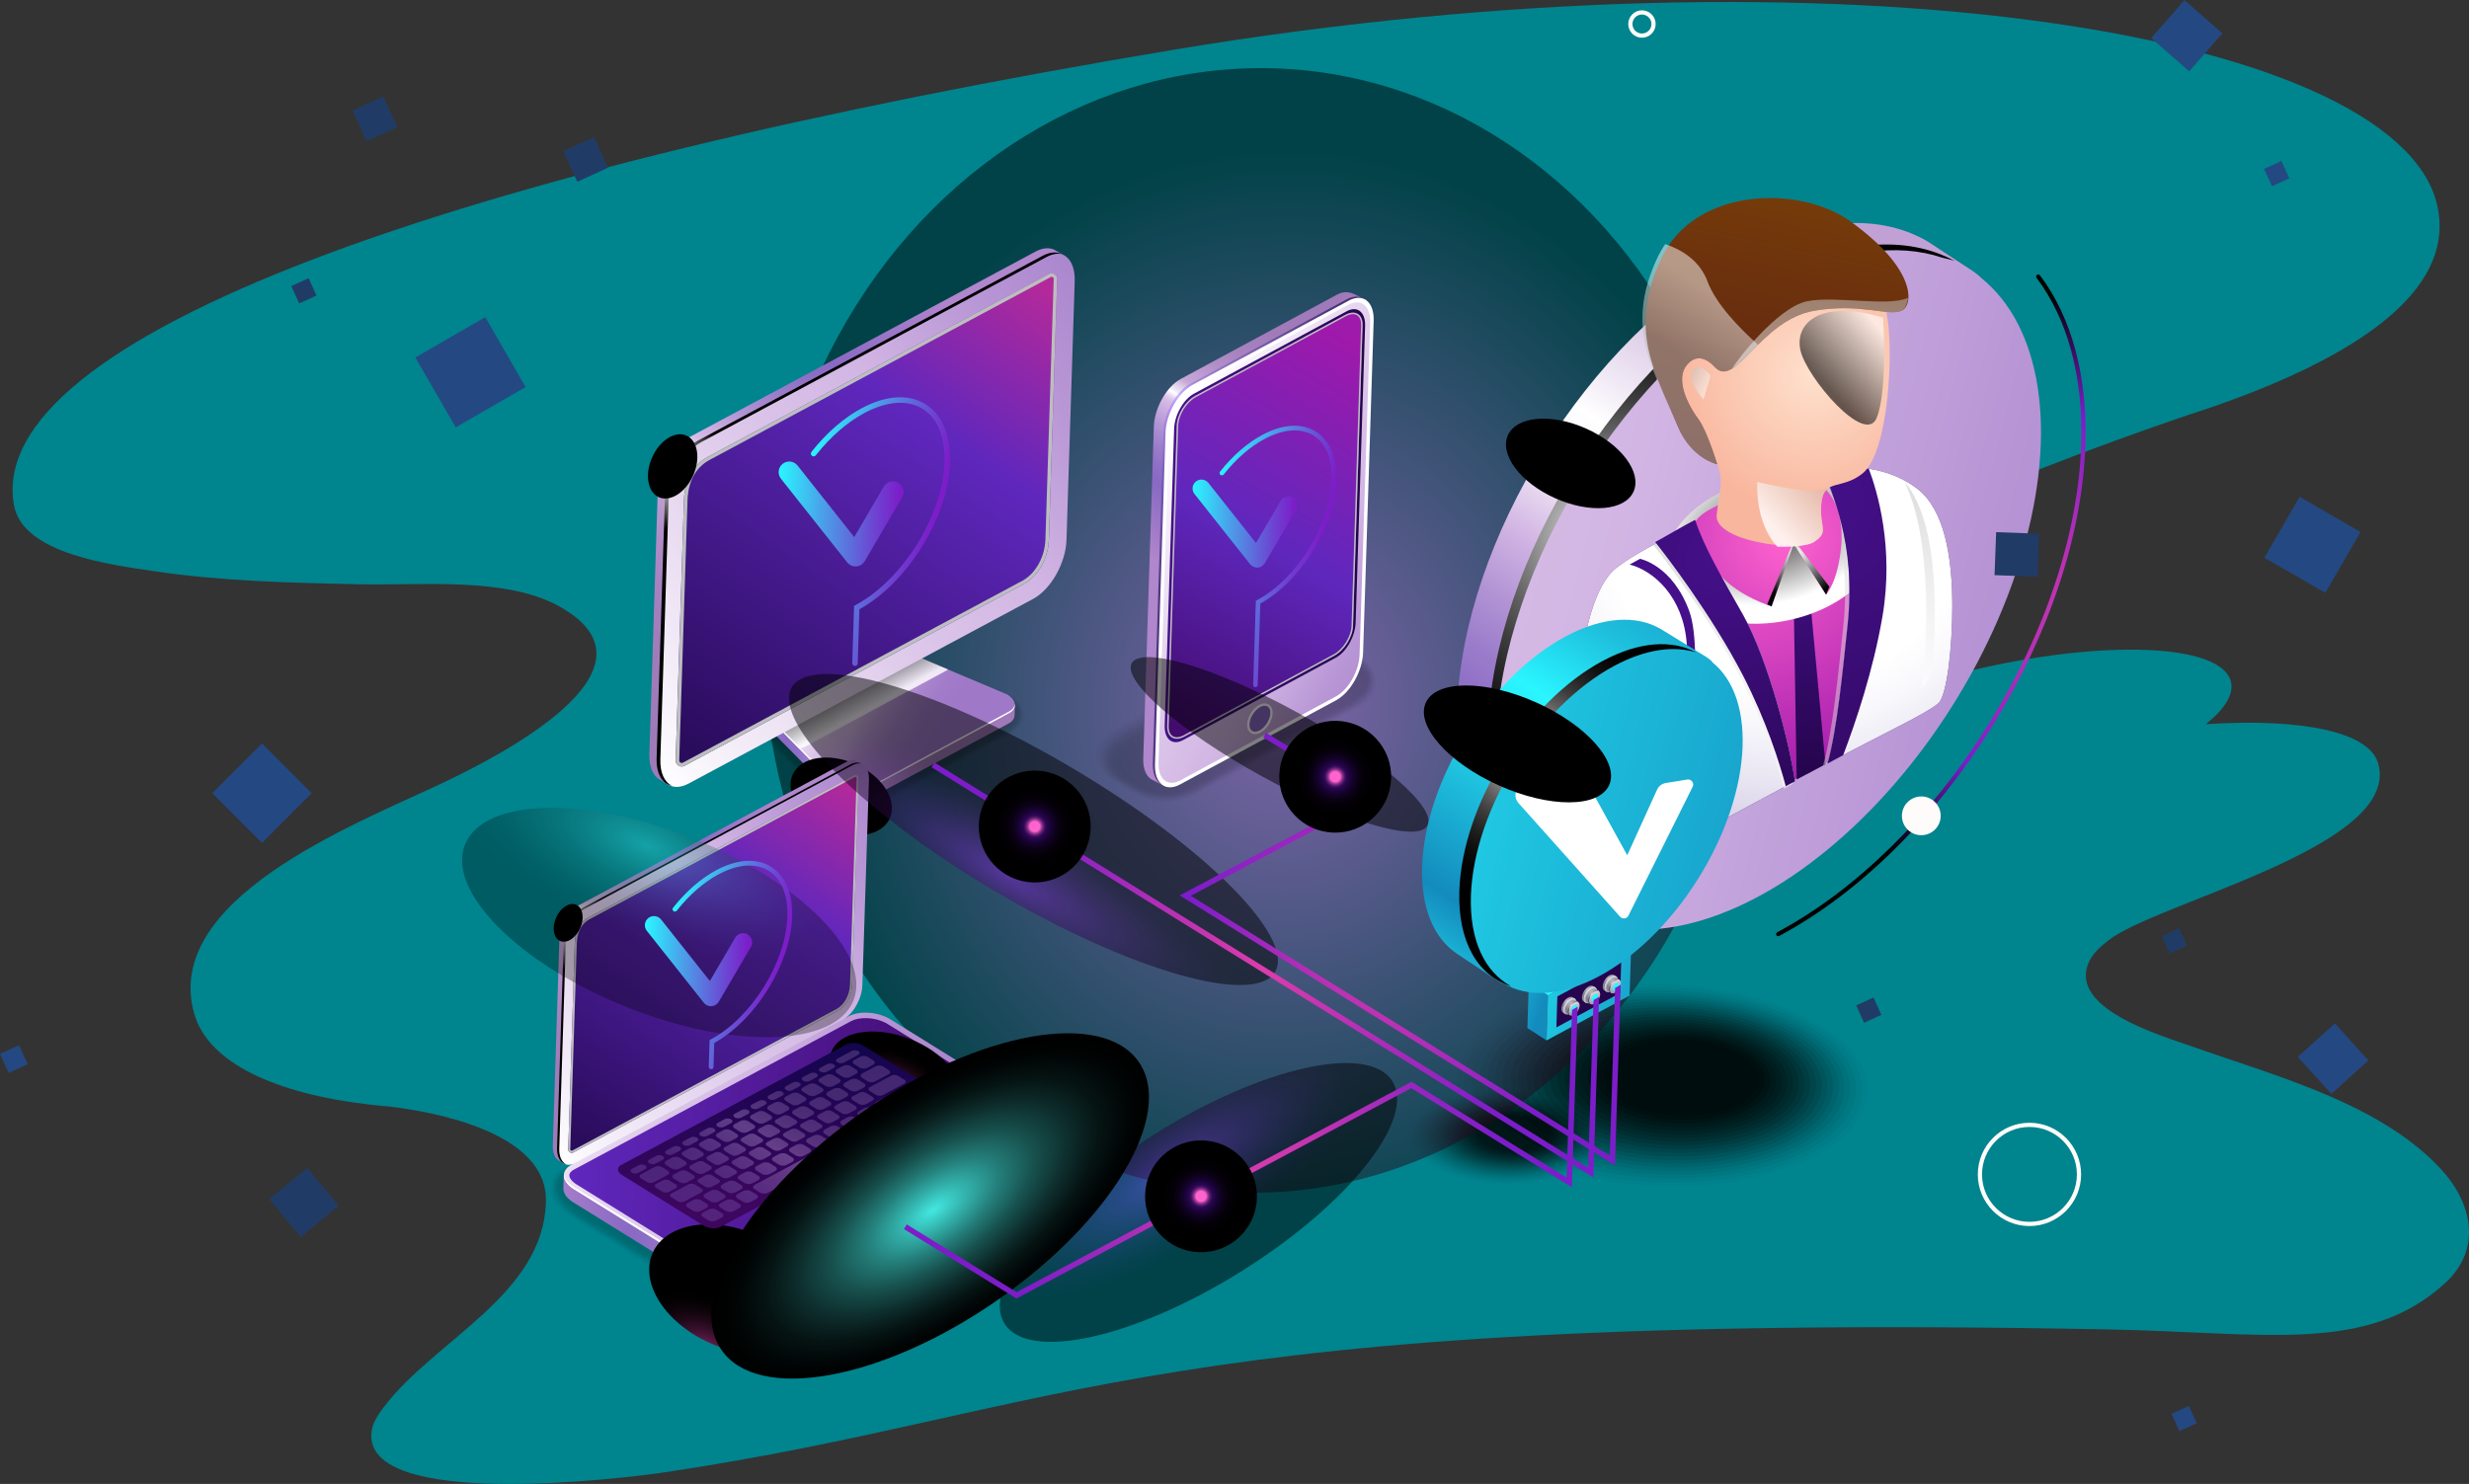 <?xml version="1.0" encoding="UTF-8"?> <svg xmlns="http://www.w3.org/2000/svg" xmlns:xlink="http://www.w3.org/1999/xlink" viewBox="0 0 707.88 425.56"><rect x="0" y="0" width="707.88" height="425.56" fill="#333333" stroke="none"/><defs><linearGradient id="linear-gradient" x1="-5297.77" y1="215.74" x2="-5076.9" y2="166.23" gradientTransform="translate(-1993.92 -4341.7) rotate(-120.31) scale(1 -1)" gradientUnits="userSpaceOnUse"><stop offset=".04" stop-color="#138bbd"></stop><stop offset=".23" stop-color="#169ac6"></stop><stop offset=".59" stop-color="#1ec2df"></stop><stop offset="1" stop-color="#2af6ff"></stop></linearGradient><radialGradient id="radial-gradient" cx="-7082.23" cy="-4207.06" fx="-7082.23" fy="-4207.06" r="228.77" gradientTransform="translate(-2605.65 -4201.68) rotate(-90) scale(.62 -.7)" gradientUnits="userSpaceOnUse"><stop offset="0" stop-color="#fa45c1"></stop><stop offset=".21" stop-color="#cb389d"></stop><stop offset=".67" stop-color="#571843"></stop><stop offset="1" stop-color="#000"></stop></radialGradient><linearGradient id="linear-gradient-2" x1="-3886.8" y1="45.52" x2="-3837.31" y2="131.24" gradientTransform="translate(-3482.93 -81.88) rotate(-178.18) scale(1 -1)" gradientUnits="userSpaceOnUse"><stop offset=".06" stop-color="#9f79b8"></stop><stop offset=".26" stop-color="#a07bb9"></stop><stop offset=".36" stop-color="#a782bf"></stop><stop offset=".43" stop-color="#b28fc8"></stop><stop offset=".49" stop-color="#c1a1d5"></stop><stop offset=".51" stop-color="#c3a5d6"></stop><stop offset=".52" stop-color="#ccb2dc"></stop><stop offset=".53" stop-color="#dac8e6"></stop><stop offset=".55" stop-color="#eee6f4"></stop><stop offset=".56" stop-color="#fff"></stop><stop offset=".57" stop-color="#ebdff3"></stop><stop offset=".58" stop-color="#ddc7ea"></stop><stop offset=".59" stop-color="#d4b9e4"></stop><stop offset=".6" stop-color="#d1b4e3"></stop><stop offset=".66" stop-color="#b294d5"></stop><stop offset=".72" stop-color="#9b7ccb"></stop><stop offset=".77" stop-color="#8d6ec5"></stop><stop offset=".81" stop-color="#8969c3"></stop><stop offset="1" stop-color="#b086cc"></stop></linearGradient><radialGradient id="radial-gradient-2" cx="-3822.8" cy="74.54" fx="-3822.8" fy="74.54" r="53.5" gradientTransform="translate(-3482.93 -81.88) rotate(-178.18) scale(1 -1)" gradientUnits="userSpaceOnUse"><stop offset="0" stop-color="#af8afc"></stop><stop offset="1" stop-color="#10054d"></stop></radialGradient><linearGradient id="New_Gradient_Swatch_copy_34" data-name="New Gradient Swatch copy 34" x1="-2990.25" y1="153.85" x2="-2883.49" y2="96.91" gradientTransform="translate(-2549.79 -52.18) rotate(-178.18) scale(1 -1)" gradientUnits="userSpaceOnUse"><stop offset="0" stop-color="#9f79c8"></stop><stop offset=".14" stop-color="#a27cc9"></stop><stop offset=".27" stop-color="#ab87ce"></stop><stop offset=".4" stop-color="#bb9ad7"></stop><stop offset=".52" stop-color="#d1b4e3"></stop><stop offset=".65" stop-color="#dac3e8"></stop><stop offset=".9" stop-color="#f3ecf8"></stop><stop offset="1" stop-color="#fff"></stop></linearGradient><linearGradient id="New_Gradient_Swatch_copy_25" data-name="New Gradient Swatch copy 25" x1="-3877.92" y1="110.15" x2="-3824.14" y2="110.15" gradientTransform="translate(-3482.93 -81.88) rotate(-178.18) scale(1 -1)" gradientUnits="userSpaceOnUse"><stop offset="0" stop-color="#25054d"></stop><stop offset="1" stop-color="#45108a"></stop></linearGradient><linearGradient id="linear-gradient-3" x1="-3878.85" y1="57.1" x2="-3809.79" y2="188.78" gradientTransform="translate(-3482.93 -81.88) rotate(-178.18) scale(1 -1)" gradientUnits="userSpaceOnUse"><stop offset=".01" stop-color="#9f19ab"></stop><stop offset=".43" stop-color="#5f27bd"></stop><stop offset=".9" stop-color="#3d065f"></stop></linearGradient><linearGradient id="linear-gradient-4" x1="-2191.06" y1="171.11" x2="-2112.58" y2="171.11" gradientTransform="translate(-1895.41 -31.34) rotate(-178.18) scale(1 -1)" xlink:href="#linear-gradient-2"></linearGradient><linearGradient id="New_Gradient_Swatch_copy_34-2" data-name="New Gradient Swatch copy 34" x1="-2168.73" y1="176.15" x2="-2133.15" y2="156.47" gradientTransform="translate(-1895.41 -31.34) rotate(-178.18) scale(1 -1)" xlink:href="#New_Gradient_Swatch_copy_34"></linearGradient><linearGradient id="New_Gradient_Swatch_1" data-name="New Gradient Swatch 1" x1="-2149.86" y1="166.85" x2="-2142.88" y2="155.14" gradientTransform="translate(-1895.41 -31.34) rotate(-178.18) scale(1 -1)" gradientUnits="userSpaceOnUse"><stop offset="0" stop-color="#fff"></stop><stop offset="1" stop-color="#000"></stop></linearGradient><radialGradient id="radial-gradient-3" cx="1266.35" cy="-5097.16" fx="1266.35" fy="-5097.16" r="15.28" gradientTransform="translate(11.58 3833.92) rotate(-155.84) scale(1 -.66)" gradientUnits="userSpaceOnUse"><stop offset="0" stop-color="#972a74"></stop><stop offset=".04" stop-color="#8a266a"></stop><stop offset=".19" stop-color="#601a49"></stop><stop offset=".35" stop-color="#3d112f"></stop><stop offset=".51" stop-color="#22091a"></stop><stop offset=".67" stop-color="#0f040b"></stop><stop offset=".83" stop-color="#030102"></stop><stop offset="1" stop-color="#000"></stop></radialGradient><linearGradient id="New_Gradient_Swatch_copy_34-3" data-name="New Gradient Swatch copy 34" x1="9300.63" y1="7.1" x2="9108.25" y2="174.2" gradientTransform="translate(-8923.02 -255.07) rotate(1.82)" xlink:href="#New_Gradient_Swatch_copy_34"></linearGradient><linearGradient id="linear-gradient-5" x1="-2103.61" y1="181.54" x2="-2193.97" y2="41.45" gradientTransform="translate(-1895.41 -31.34) rotate(-178.18) scale(1 -1)" gradientUnits="userSpaceOnUse"><stop offset="0" stop-color="#2a0c5c"></stop><stop offset=".69" stop-color="#5f27bd"></stop><stop offset="1" stop-color="#b4299a"></stop></linearGradient><linearGradient id="linear-gradient-6" x1="-2066.75" y1="193.58" x2="-2161.28" y2="42.53" gradientTransform="translate(-1895.41 -31.34) rotate(-178.18) scale(1 -1)" xlink:href="#linear-gradient-2"></linearGradient><radialGradient id="Radial_Gradient_1" data-name="Radial Gradient 1" cx="-2093.3" cy="100.88" fx="-2093.3" fy="100.88" r="16.09" gradientTransform="translate(-1895.41 -31.34) rotate(-178.18) scale(1 -1)" gradientUnits="userSpaceOnUse"><stop offset="0" stop-color="#fff"></stop><stop offset="1" stop-color="#000"></stop></radialGradient><radialGradient id="radial-gradient-4" cx="-5648.93" cy="15086.15" fx="-5648.93" fy="15086.15" r="9.68" gradientTransform="translate(-11256.56 1188.43) rotate(114.16) scale(1 -.66)" xlink:href="#radial-gradient-3"></radialGradient><linearGradient id="linear-gradient-7" x1="-2858.81" y1="297.43" x2="-2713.88" y2="297.43" gradientTransform="translate(-2549.79 -52.18) rotate(-178.18) scale(1 -1)" xlink:href="#linear-gradient-2"></linearGradient><linearGradient id="New_Gradient_Swatch_copy_35" data-name="New Gradient Swatch copy 35" x1="-2861.89" y1="293.64" x2="-2722.47" y2="293.64" gradientTransform="translate(-2549.79 -52.18) rotate(-178.18) scale(1 -1)" gradientUnits="userSpaceOnUse"><stop offset="0" stop-color="#9f79c8"></stop><stop offset=".14" stop-color="#a47fca"></stop><stop offset=".33" stop-color="#b491d3"></stop><stop offset=".55" stop-color="#cdafe1"></stop><stop offset=".58" stop-color="#d1b4e3"></stop><stop offset=".76" stop-color="#dac3e8"></stop><stop offset="1" stop-color="#ebdef3"></stop></linearGradient><linearGradient id="linear-gradient-8" x1="-2860.33" y1="293.64" x2="-2724.02" y2="293.64" gradientTransform="translate(-2549.79 -52.18) rotate(-178.18) scale(1 -1)" gradientUnits="userSpaceOnUse"><stop offset="0" stop-color="#3d065f"></stop><stop offset="1" stop-color="#5f27bd"></stop></linearGradient><radialGradient id="New_Gradient_Swatch_copy" data-name="New Gradient Swatch copy" cx="631.08" cy="-5258.8" fx="631.08" fy="-5258.8" r="25.41" gradientTransform="translate(-3280.56 1000.89) rotate(-90) scale(1 -.66)" gradientUnits="userSpaceOnUse"><stop offset="0" stop-color="#972a74"></stop><stop offset=".04" stop-color="#8a266a"></stop><stop offset=".19" stop-color="#601a49"></stop><stop offset=".35" stop-color="#3d112f"></stop><stop offset=".51" stop-color="#22091a"></stop><stop offset=".67" stop-color="#0f040b"></stop><stop offset=".83" stop-color="#030102"></stop><stop offset="1" stop-color="#000"></stop></radialGradient><radialGradient id="New_Gradient_Swatch_copy-2" data-name="New Gradient Swatch copy" cx="45.95" cy="-6904.06" fx="45.95" fy="-6904.06" r="19.49" gradientTransform="translate(-1148.76 4136) rotate(-159.19) scale(1 -.59)" xlink:href="#New_Gradient_Swatch_copy"></radialGradient><linearGradient id="linear-gradient-9" x1="-8978.89" y1="2874.88" x2="-9042.44" y2="2826.84" gradientTransform="translate(-11966.72 3619.48) rotate(151.82) scale(1 -1) skewX(-49.11)" gradientUnits="userSpaceOnUse"><stop offset="0" stop-color="#3d065f"></stop><stop offset="1" stop-color="#12054e"></stop><stop offset="1" stop-color="#10054d"></stop></linearGradient><linearGradient id="linear-gradient-10" x1="-2802.68" y1="261.6" x2="-2767.07" y2="317.47" gradientTransform="translate(-2549.79 -52.18) rotate(-178.18) scale(1 -1)" gradientUnits="userSpaceOnUse"><stop offset=".06" stop-color="#9f79b8"></stop><stop offset=".25" stop-color="#a17bb9"></stop><stop offset=".35" stop-color="#a882c0"></stop><stop offset=".42" stop-color="#b48fcb"></stop><stop offset=".48" stop-color="#c5a2db"></stop><stop offset=".54" stop-color="#dbbaf0"></stop><stop offset=".56" stop-color="#e6c6fa"></stop><stop offset=".6" stop-color="#d6b6f0"></stop><stop offset=".69" stop-color="#b494dc"></stop><stop offset=".77" stop-color="#9c7cce"></stop><stop offset=".85" stop-color="#8e6ec5"></stop><stop offset=".92" stop-color="#8969c3"></stop></linearGradient><linearGradient id="New_Gradient_Swatch_copy_34-4" data-name="New Gradient Swatch copy 34" x1="8900.2" y1="161.57" x2="8755.15" y2="287.56" gradientTransform="translate(-8592.31 -244.54) rotate(1.82)" xlink:href="#New_Gradient_Swatch_copy_34"></linearGradient><linearGradient id="linear-gradient-11" x1="-1743.46" y1="293.94" x2="-1812.67" y2="186.64" gradientTransform="translate(-1564.71 -20.82) rotate(-178.18) scale(1 -1)" xlink:href="#linear-gradient-5"></linearGradient><linearGradient id="linear-gradient-12" x1="-1716.41" y1="302.32" x2="-1787.71" y2="188.39" gradientTransform="translate(-1564.71 -20.82) rotate(-178.18) scale(1 -1)" xlink:href="#linear-gradient-2"></linearGradient><radialGradient id="Radial_Gradient_1-2" data-name="Radial Gradient 1" cx="-1736.75" cy="232.33" fx="-1736.75" fy="232.33" r="12.12" gradientTransform="translate(-1564.71 -20.82) rotate(-178.18) scale(1 -1)" xlink:href="#Radial_Gradient_1"></radialGradient><radialGradient id="radial-gradient-5" cx="-5391.46" cy="14664.68" fx="-5391.46" fy="14664.68" r="5.68" gradientTransform="translate(-10925.86 1198.95) rotate(114.16) scale(1 -.66)" xlink:href="#radial-gradient-3"></radialGradient><radialGradient id="radial-gradient-6" cx="11536.23" cy="15704.43" fx="11536.23" fy="15704.43" r="39.5" gradientTransform="translate(-18808.75 9598.71) scale(1.66 -.59)" gradientUnits="userSpaceOnUse"><stop offset="0" stop-color="#7c1dc9"></stop><stop offset=".06" stop-color="#6f1ab5"></stop><stop offset=".24" stop-color="#4e127e"></stop><stop offset=".42" stop-color="#320b51"></stop><stop offset=".59" stop-color="#1c062d"></stop><stop offset=".74" stop-color="#0c0214"></stop><stop offset=".89" stop-color="#030005"></stop><stop offset="1" stop-color="#000"></stop></radialGradient><radialGradient id="New_Gradient_Swatch_copy_6" data-name="New Gradient Swatch copy 6" cx="9099.98" cy="28314.7" fx="9099.98" fy="28314.7" r="44.08" gradientTransform="translate(-16497.54 -12123.11) rotate(90) scale(1.36 -.59)" gradientUnits="userSpaceOnUse"><stop offset="0" stop-color="#43e8e1"></stop><stop offset=".14" stop-color="#34b5af"></stop><stop offset=".3" stop-color="#247e7a"></stop><stop offset=".46" stop-color="#17514e"></stop><stop offset=".62" stop-color="#0d2d2c"></stop><stop offset=".76" stop-color="#051413"></stop><stop offset=".89" stop-color="#010505"></stop><stop offset="1" stop-color="#000"></stop></radialGradient><radialGradient id="radial-gradient-7" cx="4635.97" cy="24650.63" fx="4635.97" fy="24650.63" r="40.81" gradientTransform="translate(-12290.81 -8894.83) rotate(90) scale(1.97 -.51)" xlink:href="#radial-gradient-6"></radialGradient><radialGradient id="New_Gradient_Swatch_copy_6-2" data-name="New Gradient Swatch copy 6" cx="-520.16" cy="7020.59" fx="-520.16" fy="7020.59" r="36.89" gradientTransform="translate(-757.97 -5971.23) rotate(-180) scale(1.97 -.9)" xlink:href="#New_Gradient_Swatch_copy_6"></radialGradient><radialGradient id="radial-gradient-8" cx="3547.21" cy="-13509.91" fx="3547.21" fy="-13509.91" r="24.55" gradientTransform="translate(3723.25 8621.2) rotate(-151.23) scale(1.97 -.43)" xlink:href="#radial-gradient-6"></radialGradient><linearGradient id="linear-gradient-13" x1="-3084.47" y1="41.08" x2="-2968.03" y2="229.69" gradientTransform="translate(-2549.79 -52.18) rotate(-178.18) scale(1 -1)" gradientUnits="userSpaceOnUse"><stop offset=".01" stop-color="#c1a1d5"></stop><stop offset=".07" stop-color="#c7abd9"></stop><stop offset=".16" stop-color="#d9c6e5"></stop><stop offset=".28" stop-color="#f6f2f9"></stop><stop offset=".31" stop-color="#fff"></stop><stop offset=".35" stop-color="#f9f5fb"></stop><stop offset=".42" stop-color="#e9dbf1"></stop><stop offset=".49" stop-color="#d1b4e3"></stop><stop offset=".57" stop-color="#b294d5"></stop><stop offset=".64" stop-color="#9b7ccb"></stop><stop offset=".7" stop-color="#8d6ec5"></stop><stop offset=".76" stop-color="#8969c3"></stop><stop offset=".85" stop-color="#9371c5"></stop><stop offset="1" stop-color="#b086cc"></stop></linearGradient><radialGradient id="radial-gradient-9" cx="-3127.33" cy="119.21" fx="-3127.33" fy="119.21" r="83.36" gradientTransform="translate(-2549.79 -52.18) rotate(-178.18) scale(1 -1)" gradientUnits="userSpaceOnUse"><stop offset="0" stop-color="#dc3daa"></stop><stop offset=".32" stop-color="#ad2db8"></stop><stop offset=".64" stop-color="#7c1dc9"></stop><stop offset="1" stop-color="#000"></stop></radialGradient><linearGradient id="New_Gradient_Swatch_copy_35-2" data-name="New Gradient Swatch copy 35" x1="-5447.5" y1="171.53" x2="-5012.16" y2="73.94" gradientTransform="translate(-2028.05 -4412.48) rotate(-120.31) scale(1 -1)" xlink:href="#New_Gradient_Swatch_copy_35"></linearGradient><radialGradient id="radial-gradient-10" cx="-3011.02" cy="218.6" fx="-3011.02" fy="218.6" r=".57" gradientTransform="translate(-2549.79 -52.18) rotate(-178.18) scale(1 -1)" gradientUnits="userSpaceOnUse"><stop offset="0" stop-color="#fff"></stop><stop offset=".07" stop-color="#d8d8d8"></stop><stop offset=".16" stop-color="#a5a5a5"></stop><stop offset=".26" stop-color="#797979"></stop><stop offset=".37" stop-color="#545454"></stop><stop offset=".47" stop-color="#353535"></stop><stop offset=".59" stop-color="#1d1d1d"></stop><stop offset=".7" stop-color="#0d0d0d"></stop><stop offset=".84" stop-color="#030303"></stop><stop offset="1" stop-color="#000"></stop></radialGradient><radialGradient id="radial-gradient-11" cx="-3014.68" cy="110.24" fx="-3014.68" fy="110.24" r="81.61" gradientTransform="translate(-2549.79 -52.18) rotate(-178.18) scale(1 -1)" gradientUnits="userSpaceOnUse"><stop offset="0" stop-color="#fff"></stop><stop offset=".02" stop-color="#f6f6f6"></stop><stop offset=".13" stop-color="#bdbdbd"></stop><stop offset=".25" stop-color="#8b8b8b"></stop><stop offset=".37" stop-color="#606060"></stop><stop offset=".49" stop-color="#3d3d3d"></stop><stop offset=".62" stop-color="#222"></stop><stop offset=".74" stop-color="#0f0f0f"></stop><stop offset=".87" stop-color="#030303"></stop><stop offset="1" stop-color="#000"></stop></radialGradient><radialGradient id="New_Gradient_Swatch_copy-3" data-name="New Gradient Swatch copy" cx="-131.25" cy="-12952.09" fx="-131.25" fy="-12952.09" r="24.13" gradientTransform="translate(-2048.16 5439.61) rotate(-155.83) scale(.82 -.45)" xlink:href="#New_Gradient_Swatch_copy"></radialGradient><radialGradient id="New_Gradient_Swatch_copy_15" data-name="New Gradient Swatch copy 15" cx="-3056.43" cy="110.26" fx="-3056.43" fy="110.26" r="72.79" gradientTransform="translate(-2549.79 -52.18) rotate(-178.18) scale(1 -1)" gradientUnits="userSpaceOnUse"><stop offset="0" stop-color="#ff63ce"></stop><stop offset="1" stop-color="#9f19ab"></stop></radialGradient><linearGradient id="New_Gradient_Swatch_copy_25-2" data-name="New Gradient Swatch copy 25" x1="-3068.89" y1="176.18" x2="-3073.54" y2="109.77" gradientTransform="translate(-2549.79 -52.18) rotate(-178.18) scale(1 -1)" xlink:href="#New_Gradient_Swatch_copy_25"></linearGradient><radialGradient id="radial-gradient-12" cx="-3357.18" cy="-1163.55" fx="-3357.18" fy="-1163.55" r="26.49" gradientTransform="translate(-3453.04 1059.82) rotate(180) scale(1.18 -.78)" gradientUnits="userSpaceOnUse"><stop offset=".19" stop-color="#5f5c5d"></stop><stop offset="1" stop-color="#fff"></stop></radialGradient><linearGradient id="linear-gradient-14" x1="-3094.74" y1="131.18" x2="-3075.5" y2="131.18" gradientTransform="translate(-2549.79 -52.18) rotate(-178.18) scale(1 -1)" gradientUnits="userSpaceOnUse"><stop offset="0" stop-color="#fff"></stop><stop offset="1" stop-color="#bcbec0"></stop></linearGradient><radialGradient id="radial-gradient-13" cx="-3069.88" cy="115.85" fx="-3069.88" fy="115.85" r="55.33" gradientTransform="translate(-2549.79 -52.18) rotate(-178.18) scale(1 -1)" gradientUnits="userSpaceOnUse"><stop offset="0" stop-color="#45108a"></stop><stop offset="1" stop-color="#25054d"></stop></radialGradient><radialGradient id="radial-gradient-14" cx="-3044.97" cy="130.01" fx="-3044.97" fy="130.01" r="65.04" xlink:href="#radial-gradient-13"></radialGradient><radialGradient id="radial-gradient-15" cx="-3066.13" cy="97.2" fx="-3066.13" fy="97.2" r="143.56" gradientTransform="translate(-2549.79 -52.18) rotate(-178.18) scale(1 -1)" gradientUnits="userSpaceOnUse"><stop offset=".38" stop-color="#fff"></stop><stop offset=".46" stop-color="#f8f7fb"></stop><stop offset=".58" stop-color="#e7e3f1"></stop><stop offset=".73" stop-color="#cbc1e0"></stop><stop offset=".89" stop-color="#a493c9"></stop><stop offset="1" stop-color="#8770b8"></stop></radialGradient><linearGradient id="linear-gradient-15" x1="-3106.02" y1="149.58" x2="-3104.9" y2="92.7" xlink:href="#linear-gradient-14"></linearGradient><radialGradient id="radial-gradient-16" cx="-3066.13" cy="97.2" fx="-3066.13" fy="97.2" r="143.56" xlink:href="#radial-gradient-15"></radialGradient><radialGradient id="radial-gradient-17" cx="-3066.13" cy="97.2" fx="-3066.13" fy="97.2" r="143.56" gradientTransform="translate(-2549.79 -52.18) rotate(-178.18) scale(1 -1)" gradientUnits="userSpaceOnUse"><stop offset=".38" stop-color="#fff"></stop><stop offset=".47" stop-color="#f4f2f8"></stop><stop offset=".63" stop-color="#d7cfe7"></stop><stop offset=".85" stop-color="#a999cc"></stop><stop offset="1" stop-color="#8770b8"></stop></radialGradient><radialGradient id="New_Gradient_Swatch_copy_15-2" data-name="New Gradient Swatch copy 15" cx="-3066.61" cy="108.81" fx="-3066.61" fy="108.81" r="66.01" xlink:href="#New_Gradient_Swatch_copy_15"></radialGradient><linearGradient id="linear-gradient-16" x1="-3071.07" y1="143.09" x2="-3028.85" y2="143.09" xlink:href="#linear-gradient-14"></linearGradient><radialGradient id="radial-gradient-18" cx="-3047.85" cy="115.4" fx="-3047.85" fy="115.4" r="89.92" xlink:href="#radial-gradient-13"></radialGradient><radialGradient id="radial-gradient-19" cx="-3073.48" cy="97.21" fx="-3073.48" fy="97.21" r="143.05" xlink:href="#radial-gradient-13"></radialGradient><radialGradient id="White_Black_Radial" data-name="White, Black Radial" cx="-3070.08" cy="113.44" fx="-3070.08" fy="113.44" r="13.31" gradientTransform="translate(-2549.79 -52.18) rotate(-178.18) scale(1 -1)" gradientUnits="userSpaceOnUse"><stop offset="0" stop-color="#fff"></stop><stop offset="1" stop-color="#000"></stop></radialGradient><radialGradient id="New_Gradient_Swatch_copy_29" data-name="New Gradient Swatch copy 29" cx="-3072.94" cy="62.05" fx="-3072.94" fy="62.05" r="39.65" gradientTransform="translate(-2549.79 -52.18) rotate(-178.18) scale(1 -1)" gradientUnits="userSpaceOnUse"><stop offset=".03" stop-color="#fedfcb"></stop><stop offset="1" stop-color="#f9b69e"></stop></radialGradient><linearGradient id="linear-gradient-17" x1="-3053.32" y1="92.45" x2="-3069.98" y2="-2.55" gradientTransform="translate(-2549.79 -52.18) rotate(-178.18) scale(1 -1)" gradientUnits="userSpaceOnUse"><stop offset=".04" stop-color="#602213"></stop><stop offset=".57" stop-color="#6c310d"></stop><stop offset="1" stop-color="#7a4108"></stop></linearGradient><linearGradient id="linear-gradient-18" x1="-3062.5" y1="105.56" x2="-3077.6" y2="90.66" gradientTransform="translate(-2549.79 -52.18) rotate(-178.18) scale(1 -1)" gradientUnits="userSpaceOnUse"><stop offset="0" stop-color="#fff"></stop><stop offset="1" stop-color="#dbac9b"></stop></linearGradient><linearGradient id="linear-gradient-19" x1="-3093.15" y1="49.52" x2="-3076.83" y2="64.97" gradientTransform="translate(-2549.79 -52.18) rotate(-178.18) scale(1 -1)" gradientUnits="userSpaceOnUse"><stop offset="0" stop-color="#fff"></stop><stop offset="1" stop-color="#000"></stop></linearGradient><linearGradient id="linear-gradient-20" x1="-3046.97" y1="41.89" x2="-3037.08" y2="58.68" xlink:href="#linear-gradient-14"></linearGradient><linearGradient id="linear-gradient-21" x1="-3043.52" y1="66.39" x2="-3036.85" y2="63.25" xlink:href="#linear-gradient-14"></linearGradient><linearGradient id="linear-gradient-22" x1="-3072.03" y1="65.75" x2="-3078.38" y2="29.52" xlink:href="#linear-gradient-14"></linearGradient><linearGradient id="New_Gradient_Swatch_copy_7" data-name="New Gradient Swatch copy 7" x1="-4172.9" y1="247.39" x2="-4154.41" y2="241.86" gradientTransform="translate(-3720.66 -89.45) rotate(-178.18) scale(1 -1)" gradientUnits="userSpaceOnUse"><stop offset=".04" stop-color="#138bbd"></stop><stop offset=".23" stop-color="#169ac6"></stop><stop offset=".59" stop-color="#1ec2df"></stop><stop offset="1" stop-color="#2af6ff"></stop></linearGradient><linearGradient id="New_Gradient_Swatch_copy_7-2" data-name="New Gradient Swatch copy 7" x1="-4221.45" y1="249.81" x2="-4148.95" y2="233.55" xlink:href="#New_Gradient_Swatch_copy_7"></linearGradient><linearGradient id="New_Gradient_Swatch_copy_7-3" data-name="New Gradient Swatch copy 7" x1="-4175.91" y1="219.84" x2="-4184.76" y2="236.7" xlink:href="#New_Gradient_Swatch_copy_7"></linearGradient><linearGradient id="linear-gradient-23" x1="-4190.39" y1="240.24" x2="-4193.18" y2="235.41" gradientTransform="translate(-3720.66 -89.45) rotate(-178.18) scale(1 -1)" gradientUnits="userSpaceOnUse"><stop offset=".29" stop-color="#838091"></stop><stop offset=".47" stop-color="#a4a1b0"></stop><stop offset=".59" stop-color="#b7b4c2"></stop><stop offset=".81" stop-color="#9b98a7"></stop></linearGradient><linearGradient id="linear-gradient-24" x1="-4193.23" y1="239.85" x2="-4190.77" y2="235.61" gradientTransform="translate(-3720.66 -89.45) rotate(-178.18) scale(1 -1)" gradientUnits="userSpaceOnUse"><stop offset=".04" stop-color="#9d9eb3"></stop><stop offset=".58" stop-color="#d4d1d8"></stop><stop offset="1" stop-color="#eeebf2"></stop></linearGradient><linearGradient id="linear-gradient-25" x1="-4191.6" y1="240.48" x2="-4194" y2="236.33" gradientTransform="translate(-3720.66 -89.45) rotate(-178.18) scale(1 -1)" gradientUnits="userSpaceOnUse"><stop offset=".17" stop-color="#838091"></stop><stop offset=".42" stop-color="#a4a1b0"></stop><stop offset=".59" stop-color="#b7b4c2"></stop><stop offset=".91" stop-color="#9b98a7"></stop></linearGradient><linearGradient id="linear-gradient-26" x1="-4194.23" y1="240.26" x2="-4192.12" y2="236.62" xlink:href="#linear-gradient-24"></linearGradient><radialGradient id="radial-gradient-20" cx="-4192.71" cy="238.4" fx="-4192.71" fy="238.4" r="1.72" gradientTransform="translate(-3720.66 -89.45) rotate(-178.18) scale(1 -1)" gradientUnits="userSpaceOnUse"><stop offset="0" stop-color="#fff"></stop><stop offset="1" stop-color="#000"></stop></radialGradient><linearGradient id="linear-gradient-27" x1="-4184.54" y1="243.61" x2="-4187.33" y2="238.78" xlink:href="#linear-gradient-23"></linearGradient><linearGradient id="linear-gradient-28" x1="-4187.38" y1="243.22" x2="-4184.91" y2="238.98" xlink:href="#linear-gradient-24"></linearGradient><linearGradient id="linear-gradient-29" x1="-4185.75" y1="243.85" x2="-4188.14" y2="239.7" xlink:href="#linear-gradient-25"></linearGradient><linearGradient id="linear-gradient-30" x1="-4188.38" y1="243.63" x2="-4186.26" y2="239.98" xlink:href="#linear-gradient-24"></linearGradient><radialGradient id="radial-gradient-21" cx="-4186.86" cy="241.76" fx="-4186.86" fy="241.76" r="1.72" xlink:href="#radial-gradient-20"></radialGradient><linearGradient id="linear-gradient-31" x1="-4178.75" y1="247" x2="-4181.54" y2="242.17" xlink:href="#linear-gradient-23"></linearGradient><linearGradient id="linear-gradient-32" x1="-4181.59" y1="246.61" x2="-4179.13" y2="242.37" xlink:href="#linear-gradient-24"></linearGradient><linearGradient id="linear-gradient-33" x1="-4179.96" y1="247.24" x2="-4182.36" y2="243.09" xlink:href="#linear-gradient-25"></linearGradient><linearGradient id="linear-gradient-34" x1="-4182.59" y1="247.02" x2="-4180.48" y2="243.38" xlink:href="#linear-gradient-24"></linearGradient><radialGradient id="radial-gradient-22" cx="-4181.07" cy="245.16" fx="-4181.07" fy="245.16" r="1.72" xlink:href="#radial-gradient-20"></radialGradient><linearGradient id="linear-gradient-35" x1="-3031.96" y1="135.23" x2="-2964.27" y2="247.71" gradientTransform="translate(-2549.79 -52.18) rotate(-178.18) scale(1 -1)" gradientUnits="userSpaceOnUse"><stop offset="0" stop-color="#1bb0d4"></stop><stop offset=".08" stop-color="#1ebfdd"></stop><stop offset=".22" stop-color="#26e7f6"></stop><stop offset=".27" stop-color="#2af6ff"></stop><stop offset=".75" stop-color="#138bbd"></stop><stop offset=".89" stop-color="#1ebfdd"></stop><stop offset="1" stop-color="#1aaad1"></stop></linearGradient><radialGradient id="radial-gradient-23" cx="-5167.61" cy="173.45" fx="-5167.61" fy="173.45" r="42.13" gradientTransform="translate(-4721.07 -121.3) rotate(-178.18) scale(1 -1)" xlink:href="#radial-gradient-11"></radialGradient><radialGradient id="radial-gradient-24" cx="489.98" cy="-12776.51" fx="489.98" fy="-12776.51" r="28.82" gradientTransform="translate(-5349.89 703.41) rotate(-90) scale(1 -.45)" gradientUnits="userSpaceOnUse"><stop offset="0" stop-color="#dc3daa"></stop><stop offset=".07" stop-color="#bc3491"></stop><stop offset=".2" stop-color="#8b266b"></stop><stop offset=".33" stop-color="#601a4a"></stop><stop offset=".46" stop-color="#3d112f"></stop><stop offset=".59" stop-color="#22091a"></stop><stop offset=".72" stop-color="#0f040b"></stop><stop offset=".86" stop-color="#030102"></stop><stop offset="1" stop-color="#000"></stop></radialGradient><radialGradient id="radial-gradient-25" cx="-2915.91" cy="289.56" fx="-2915.91" fy="289.56" r="74.47" gradientTransform="translate(-2549.79 -52.18) rotate(-178.18) scale(1 -1)" gradientUnits="userSpaceOnUse"><stop offset="0" stop-color="#dc3daa"></stop><stop offset=".5" stop-color="#ad2db8"></stop><stop offset="1" stop-color="#7c1dc9"></stop></radialGradient><radialGradient id="radial-gradient-26" cx="-2920.8" cy="237.52" fx="-2920.8" fy="237.52" r="79.17" xlink:href="#radial-gradient-25"></radialGradient><radialGradient id="radial-gradient-27" cx="-2959.98" cy="229.92" fx="-2959.98" fy="229.92" r="62.02" xlink:href="#radial-gradient-25"></radialGradient><radialGradient id="radial-gradient-28" cx="-2905.26" cy="302.98" fx="-2905.26" fy="302.98" r="16.04" gradientTransform="translate(647.35 -2562.16) rotate(-90) scale(1 -1)" gradientUnits="userSpaceOnUse"><stop offset=".09" stop-color="#ff63ce"></stop><stop offset=".09" stop-color="#fd62cd"></stop><stop offset=".11" stop-color="#c449ab"></stop><stop offset=".13" stop-color="#93348e"></stop><stop offset=".15" stop-color="#6c2377"></stop><stop offset=".17" stop-color="#4c1664"></stop><stop offset=".19" stop-color="#360c57"></stop><stop offset=".21" stop-color="#29064f"></stop><stop offset=".23" stop-color="#25054d"></stop><stop offset=".27" stop-color="#1c033c"></stop><stop offset=".34" stop-color="#120226"></stop><stop offset=".42" stop-color="#0a0114"></stop><stop offset=".51" stop-color="#040008"></stop><stop offset=".65" stop-color="#000001"></stop><stop offset="1" stop-color="#000"></stop></radialGradient><radialGradient id="radial-gradient-29" cx="-2854.23" cy="198.49" fx="-2854.23" fy="198.49" r="16.04" gradientTransform="translate(495.18 -2617.19) rotate(-90) scale(1 -1)" xlink:href="#radial-gradient-28"></radialGradient><radialGradient id="radial-gradient-30" cx="-2939.89" cy="181.48" fx="-2939.89" fy="181.48" r="16.04" gradientTransform="translate(564.32 -2717.13) rotate(-90) scale(1 -1)" xlink:href="#radial-gradient-28"></radialGradient><linearGradient id="New_Gradient_Swatch_copy_26" data-name="New Gradient Swatch copy 26" x1="-2822.22" y1="118.67" x2="-2782.99" y2="109.88" gradientTransform="translate(-2549.79 -52.18) rotate(-178.18) scale(1 -1)" gradientUnits="userSpaceOnUse"><stop offset=".03" stop-color="#7c1dc9"></stop><stop offset=".21" stop-color="#6e41d1"></stop><stop offset=".62" stop-color="#4c9be8"></stop><stop offset="1" stop-color="#2af6ff"></stop></linearGradient><linearGradient id="New_Gradient_Swatch_copy_26-2" data-name="New Gradient Swatch copy 26" x1="-2813.58" y1="110.83" x2="-2777.61" y2="110.83" xlink:href="#New_Gradient_Swatch_copy_26"></linearGradient><linearGradient id="New_Gradient_Swatch_copy_26-3" data-name="New Gradient Swatch copy 26" x1="-2932.71" y1="121.39" x2="-2899.79" y2="114.01" xlink:href="#New_Gradient_Swatch_copy_26"></linearGradient><linearGradient id="New_Gradient_Swatch_copy_26-4" data-name="New Gradient Swatch copy 26" x1="-2926.55" y1="109.89" x2="-2896.37" y2="109.89" xlink:href="#New_Gradient_Swatch_copy_26"></linearGradient><linearGradient id="New_Gradient_Swatch_copy_26-5" data-name="New Gradient Swatch copy 26" x1="-2782.42" y1="243.96" x2="-2748.71" y2="236.4" xlink:href="#New_Gradient_Swatch_copy_26"></linearGradient><linearGradient id="New_Gradient_Swatch_copy_26-6" data-name="New Gradient Swatch copy 26" x1="-2774.3" y1="240.28" x2="-2743.39" y2="240.28" xlink:href="#New_Gradient_Swatch_copy_26"></linearGradient></defs><g style="isolation: isolate;"><g id="Capa_2" data-name="Capa 2"><g id="Capa_1-2" data-name="Capa 1"><path d="m663.76,312.61c-11.94-4.85-24.5-8.67-35.89-12.71-8.95-3.17-34.98-10.83-28.95-24.05,1.14-2.5,3.35-4.44,5.6-6.2,14.17-11.04,84.12-26.88,77.31-50.75-2.6-9.12-22.19-12.98-49.38-11.23,5.49-4.43,8.16-8.73,7.11-12.4-3.06-10.72-36.6-12.01-74.92-2.88-5.37,1.28-10.53,2.7-15.45,4.21-21.37,3.71-45.9,4.67-46.76-10.2-1.34-23.21,98.87-58.57,125.22-67.49,2.11-.68,4.19-1.37,6.22-2.07.01,0,.04-.01.04-.01,44.01-15.19,68.49-33.9,65.26-55.85-7.37-51.26-170.97-78.6-362.08-46.81C130.11,48.6-4.8,96.8,4.02,144.94c2.56,13.95,28.07,17.03,39.81,18.81,19.56,2.96,39.4,3.37,59.17,3.81,17.27.39,41.86-2.23,57.27,6.29,32.61,18.04-18.05,43.48-34.35,51.14-24.58,11.56-79.57,33-70.23,65.74,4,14.01,23.15,22.98,50.76,26.1,0,0,.05,0,.08,0,1.68.19,3.39.36,5.14.5,12.89,1.55,45.25,7.39,44.85,27.14-.56,26.87-31.87,39.72-46.53,59.11-1.65,2.19-3.23,4.56-3.5,7.21-2.19,22.32,72.16,13.22,84.19,11.42,115.48-17.3,139.66-46.26,413.82-40.96,44.99.87,74,7.1,96.35-13.11,11.01-9.96,7.94-23.35-1.3-33.19-9.39-9.98-22.19-16.83-35.79-22.34Z" style="fill: #00848e;"></path><g><ellipse cx="475.9" cy="311.37" rx="30.78" ry="62.78" transform="translate(149.55 777.12) rotate(-88.18)" style="opacity: 0;"></ellipse><ellipse cx="476.19" cy="311.26" rx="29.84" ry="60.85" transform="translate(149.94 777.31) rotate(-88.18)" style="opacity: 0;"></ellipse><ellipse cx="476.48" cy="311.15" rx="28.89" ry="58.92" transform="translate(150.33 777.5) rotate(-88.18)" style="opacity: .02;"></ellipse><ellipse cx="476.78" cy="311.05" rx="27.95" ry="56.99" transform="translate(150.72 777.69) rotate(-88.18)" style="opacity: .03;"></ellipse><ellipse cx="477.07" cy="310.94" rx="27" ry="55.07" transform="translate(151.11 777.87) rotate(-88.18)" style="opacity: .04;"></ellipse><ellipse cx="477.36" cy="310.83" rx="26.06" ry="53.14" transform="translate(151.5 778.06) rotate(-88.18)" style="opacity: .05;"></ellipse><ellipse cx="477.66" cy="310.73" rx="25.11" ry="51.21" transform="translate(151.89 778.25) rotate(-88.18)" style="opacity: .06;"></ellipse><ellipse cx="477.95" cy="310.62" rx="24.17" ry="49.28" transform="translate(152.28 778.44) rotate(-88.18)" style="opacity: .07;"></ellipse><ellipse cx="478.24" cy="310.51" rx="23.22" ry="47.36" transform="translate(152.67 778.63) rotate(-88.18)" style="opacity: .08;"></ellipse><ellipse cx="478.53" cy="310.41" rx="22.28" ry="45.43" transform="translate(153.06 778.82) rotate(-88.18)" style="opacity: .09;"></ellipse><ellipse cx="478.83" cy="310.3" rx="21.33" ry="43.5" transform="translate(153.45 779.01) rotate(-88.18)" style="opacity: .1;"></ellipse><ellipse cx="479.12" cy="310.2" rx="20.39" ry="41.57" transform="translate(153.84 779.2) rotate(-88.18)" style="opacity: .1;"></ellipse><ellipse cx="479.41" cy="310.09" rx="19.44" ry="39.65" transform="translate(154.23 779.39) rotate(-88.18)" style="opacity: .11;"></ellipse><ellipse cx="479.71" cy="309.98" rx="18.5" ry="37.72" transform="translate(154.62 779.58) rotate(-88.18)" style="opacity: .12;"></ellipse><ellipse cx="480" cy="309.88" rx="17.55" ry="35.79" transform="translate(155.01 779.77) rotate(-88.18)" style="opacity: .13;"></ellipse><ellipse cx="480.29" cy="309.77" rx="16.61" ry="33.87" transform="translate(155.4 779.96) rotate(-88.18)" style="opacity: .14;"></ellipse><ellipse cx="480.58" cy="309.66" rx="15.66" ry="31.94" transform="translate(155.79 780.15) rotate(-88.18)" style="opacity: .15;"></ellipse><ellipse cx="480.88" cy="309.56" rx="14.72" ry="30.01" transform="translate(156.18 780.34) rotate(-88.18)" style="opacity: .16;"></ellipse><ellipse cx="481.17" cy="309.45" rx="13.77" ry="28.08" transform="translate(156.57 780.53) rotate(-88.18)" style="opacity: .17;"></ellipse><ellipse cx="481.46" cy="309.34" rx="12.83" ry="26.16" transform="translate(156.95 780.72) rotate(-88.18)" style="opacity: .18;"></ellipse><ellipse cx="481.75" cy="309.24" rx="11.88" ry="24.23" transform="translate(157.34 780.91) rotate(-88.18)" style="opacity: .19;"></ellipse><ellipse cx="482.05" cy="309.13" rx="10.94" ry="22.3" transform="translate(157.73 781.1) rotate(-88.18)" style="opacity: .2;"></ellipse></g><g><ellipse cx="431.06" cy="326.17" rx="14.58" ry="29.74" transform="translate(91.33 746.63) rotate(-88.18)" style="opacity: 0;"></ellipse><ellipse cx="431.2" cy="326.12" rx="14.13" ry="28.82" transform="translate(91.52 746.72) rotate(-88.18)" style="opacity: 0;"></ellipse><ellipse cx="431.33" cy="326.07" rx="13.68" ry="27.91" transform="translate(91.7 746.81) rotate(-88.18)" style="opacity: .01;"></ellipse><ellipse cx="431.47" cy="326.02" rx="13.24" ry="27" transform="translate(91.89 746.9) rotate(-88.18)" style="opacity: .02;"></ellipse><ellipse cx="431.61" cy="325.97" rx="12.79" ry="26.08" transform="translate(92.07 746.99) rotate(-88.18)" style="opacity: .03;"></ellipse><ellipse cx="431.75" cy="325.92" rx="12.34" ry="25.17" transform="translate(92.26 747.08) rotate(-88.18)" style="opacity: .04;"></ellipse><ellipse cx="431.89" cy="325.87" rx="11.89" ry="24.26" transform="translate(92.44 747.17) rotate(-88.18)" style="opacity: .04;"></ellipse><ellipse cx="432.03" cy="325.82" rx="11.45" ry="23.35" transform="translate(92.63 747.26) rotate(-88.18)" style="opacity: .05;"></ellipse><ellipse cx="432.17" cy="325.77" rx="11" ry="22.43" transform="translate(92.81 747.35) rotate(-88.18)" style="opacity: .06;"></ellipse><ellipse cx="432.31" cy="325.72" rx="10.55" ry="21.52" transform="translate(93 747.44) rotate(-88.18)" style="opacity: .06;"></ellipse><ellipse cx="432.44" cy="325.67" rx="10.1" ry="20.61" transform="translate(93.18 747.53) rotate(-88.18)" style="opacity: .07;"></ellipse><ellipse cx="432.58" cy="325.62" rx="9.66" ry="19.69" transform="translate(93.37 747.62) rotate(-88.18)" style="opacity: .08;"></ellipse><ellipse cx="432.72" cy="325.57" rx="9.21" ry="18.78" transform="translate(93.55 747.71) rotate(-88.18)" style="opacity: .09;"></ellipse><ellipse cx="432.86" cy="325.52" rx="8.76" ry="17.87" transform="translate(93.73 747.8) rotate(-88.18)" style="opacity: .09;"></ellipse><ellipse cx="433" cy="325.47" rx="8.31" ry="16.95" transform="translate(93.92 747.89) rotate(-88.18)" style="opacity: .1;"></ellipse><ellipse cx="433.14" cy="325.42" rx="7.87" ry="16.04" transform="translate(94.1 747.98) rotate(-88.18)" style="opacity: .11;"></ellipse><ellipse cx="433.28" cy="325.37" rx="7.42" ry="15.13" transform="translate(94.29 748.07) rotate(-88.18)" style="opacity: .11;"></ellipse><ellipse cx="433.41" cy="325.31" rx="6.97" ry="14.22" transform="translate(94.47 748.16) rotate(-88.18)" style="opacity: .12;"></ellipse><ellipse cx="433.55" cy="325.26" rx="6.52" ry="13.3" transform="translate(94.66 748.25) rotate(-88.18)" style="opacity: .13;"></ellipse><ellipse cx="433.69" cy="325.21" rx="6.08" ry="12.39" transform="translate(94.84 748.34) rotate(-88.18)" style="opacity: .14;"></ellipse><ellipse cx="433.83" cy="325.16" rx="5.63" ry="11.48" transform="translate(95.03 748.43) rotate(-88.18)" style="opacity: .14;"></ellipse><ellipse cx="433.97" cy="325.11" rx="5.18" ry="10.56" transform="translate(95.21 748.52) rotate(-88.18)" style="opacity: .15;"></ellipse></g><ellipse cx="360.33" cy="180.81" rx="161.28" ry="141.56" transform="translate(168.15 535.2) rotate(-88.18)" style="fill: url(#radial-gradient); mix-blend-mode: color-dodge; opacity: .5;"></ellipse><g><g style="opacity: .2;"><path d="m333.91,230.55c3,.1,5.75-.47,7.95-1.65l24.25-13,24.25-13c2.93-1.57,4.66-4.14,4.75-7.06.1-3.2-1.79-6.25-5.19-8.35l-5.81-3.7c-2.67-1.66-6.04-2.63-9.5-2.74-3-.1-5.75.47-7.95,1.65l-24.25,13-24.25,13c-2.93,1.57-4.66,4.14-4.75,7.06-.1,3.2,1.79,6.25,5.19,8.35l5.81,3.7c2.67,1.66,6.04,2.63,9.5,2.74Z" style="opacity: 0;"></path><path d="m389.7,187.85l-1.21-.74c-.11-.07-4.41-2.78-4.54-2.81-2.67-1.56-6.01-2.44-9.35-2.47-.44,0-.88.02-1.31.04-2.25.12-4.75.83-6.44,1.73l-23.81,12.76-23.79,12.75c-2.11,1.13-3.93,3.09-4.53,5.05-.17.55-.3,1.11-.35,1.68-.26,3.08,1.5,6.1,4.88,8.2l1.21.74c.11.07,4.41,2.78,4.54,2.81,2.67,1.56,6.01,2.44,9.35,2.47.44,0,.88-.02,1.31-.04,2.25-.12,4.75-.83,6.44-1.73l23.81-12.76,23.79-12.75c2.11-1.13,3.93-3.09,4.53-5.05.17-.55.3-1.11.35-1.68.26-3.08-1.5-6.1-4.88-8.2Z" style="opacity: .09;"></path><path d="m389.47,188.2l-1.19-.7c-.21-.13-4.23-2.63-4.49-2.69-2.68-1.47-5.97-2.27-9.2-2.2-.43,0-.86.05-1.28.08-2.02.14-4.75,1-6.28,1.82l-23.37,12.53-23.34,12.51c-1.9,1.02-3.98,3.07-4.58,4.82-.18.52-.35,1.05-.43,1.6-.43,2.96,1.22,5.95,4.58,8.04l1.19.7c.21.13,4.23,2.63,4.49,2.69,2.68,1.47,5.97,2.26,9.2,2.2.43-.01.86-.05,1.28-.08,2.02-.14,4.75-1,6.28-1.82l23.37-12.53,23.34-12.51c1.9-1.02,3.98-3.07,4.58-4.82.18-.52.35-1.05.43-1.6.43-2.96-1.22-5.95-4.58-8.04Z" style="opacity: .18;"></path><path d="m389.25,188.56l-1.18-.66c-.32-.2-4.04-2.48-4.43-2.57-2.68-1.38-5.93-2.09-9.05-1.93-.42.02-.84.09-1.24.12-1.8.16-4.76,1.18-6.12,1.9l-22.93,12.29-22.89,12.27c-1.69.9-4.04,3.04-4.62,4.58-.19.5-.41.99-.51,1.51-.59,2.85.93,5.81,4.28,7.89l1.18.66c.32.2,4.04,2.48,4.44,2.57,2.68,1.38,5.93,2.07,9.05,1.93.42-.02.84-.09,1.24-.12,1.8-.16,4.76-1.18,6.12-1.9l22.93-12.29,22.89-12.27c1.69-.9,4.04-3.04,4.62-4.58.19-.5.41-.99.51-1.51.59-2.85-.93-5.81-4.28-7.89Z" style="opacity: .27;"></path><path d="m389.03,188.91l-1.17-.62c-.43-.27-3.86-2.33-4.38-2.45-2.68-1.29-5.9-1.91-8.9-1.66-.41.03-.81.12-1.21.16-1.57.17-4.77,1.35-5.95,1.99l-22.49,12.06-22.43,12.02c-1.48.79-4.11,3.02-4.67,4.34-.21.48-.46.93-.6,1.42-.76,2.73.64,5.66,3.98,7.73l1.17.62c.43.27,3.86,2.33,4.38,2.45,2.68,1.29,5.9,1.89,8.9,1.66.41-.04.81-.12,1.21-.16,1.57-.17,4.77-1.35,5.95-1.99l22.49-12.06,22.43-12.02c1.48-.79,4.11-3.02,4.67-4.34.21-.48.46-.93.6-1.42.76-2.73-.64-5.66-3.98-7.73Z" style="opacity: .36;"></path><path d="m388.81,189.27l-1.16-.59c-.54-.33-3.67-2.18-4.33-2.33-2.69-1.2-5.86-1.72-8.76-1.38-.4.05-.79.15-1.18.2-1.34.17-4.78,1.53-5.79,2.07l-22.05,11.82-21.98,11.78c-1.26.68-4.19,2.99-4.71,4.1-.22.47-.51.87-.68,1.34-.93,2.61.36,5.51,3.67,7.57l1.16.59c.54.33,3.67,2.18,4.33,2.33,2.69,1.2,5.86,1.7,8.76,1.38.4-.05.79-.15,1.18-.2,1.34-.17,4.78-1.53,5.79-2.07l22.05-11.82,21.98-11.78c1.27-.68,4.19-2.99,4.71-4.1.22-.47.51-.87.68-1.34.93-2.62-.36-5.51-3.68-7.57Z" style="opacity: .45;"></path><path d="m388.59,189.62l-1.15-.55c-.64-.4-3.49-2.03-4.27-2.21-2.69-1.1-5.82-1.54-8.61-1.11-.39.06-.77.18-1.14.24-1.12.16-4.79,1.71-5.63,2.16l-21.62,11.59-21.53,11.54c-1.05.56-4.49,2.87-4.76,3.86-.32.39-.57.82-.76,1.25-1.11,2.5.07,5.37,3.37,7.42l1.15.55c.64.4,3.49,2.03,4.27,2.21,2.69,1.1,5.82,1.52,8.61,1.11.39-.06.77-.18,1.14-.24,1.12-.16,4.79-1.71,5.63-2.16l21.62-11.59,21.53-11.54c1.05-.56,4.49-2.87,4.76-3.86.32-.39.57-.82.76-1.25,1.11-2.5-.07-5.37-3.37-7.42Z" style="opacity: .55;"></path><path d="m388.37,189.98l-1.14-.51c-.75-.47-3.3-1.88-4.22-2.09-2.69-1.01-5.79-1.35-8.46-.84-.38.07-.74.22-1.11.28-.89.15-4.79,1.88-5.47,2.24l-21.18,11.35-21.07,11.29c-.84.45-4.59,2.83-4.81,3.63-.35.36-.62.76-.84,1.16-1.29,2.38-.22,5.22,3.07,7.26l1.14.51c.75.47,3.3,1.88,4.22,2.09,2.7,1.01,5.79,1.33,8.46.84.38-.08.74-.22,1.11-.28.89-.15,4.79-1.88,5.47-2.24l21.18-11.35,21.07-11.29c.84-.45,4.59-2.83,4.81-3.63.35-.36.62-.76.84-1.16,1.29-2.38.22-5.22-3.07-7.26Z" style="opacity: .64;"></path><path d="m388.15,190.33l-1.12-.47c-.86-.53-3.12-1.73-4.17-1.98-2.7-.92-5.75-1.16-8.31-.57-.37.09-.72.25-1.08.32-.66.13-4.8,2.06-5.31,2.33l-20.74,11.12-20.62,11.05c-.63.34-4.69,2.79-4.85,3.39-.38.33-.68.7-.93,1.08-1.47,2.26-.51,5.07,2.77,7.11l1.12.47c.86.53,3.12,1.73,4.17,1.98,2.7.92,5.75,1.14,8.31.57.37-.09.72-.25,1.08-.32.66-.13,4.8-2.06,5.31-2.33l20.74-11.12,20.62-11.05c.63-.34,4.69-2.79,4.85-3.39.38-.33.68-.7.93-1.08,1.47-2.26.51-5.08-2.77-7.11Z" style="opacity: .73;"></path><path d="m387.93,190.69l-1.11-.43c-.97-.6-2.93-1.58-4.11-1.86-2.7-.83-5.72-.97-8.16-.3-.36.1-.71.22-1.04.36-.45.02-4.81,2.23-5.15,2.41l-20.3,10.88-20.17,10.81c-.42.23-4.79,2.75-4.9,3.15-.4.31-.74.64-1.01.99-1.66,2.14-.79,4.93,2.47,6.95l1.11.43c.97.6,2.93,1.58,4.11,1.86,2.7.83,5.71.96,8.16.3.36-.1.71-.22,1.04-.36.45-.02,4.81-2.23,5.15-2.41l20.3-10.88,20.17-10.81c.42-.23,4.79-2.75,4.9-3.15.4-.31.74-.64,1.01-.99,1.66-2.14.79-4.93-2.47-6.95Z" style="opacity: .82;"></path><path d="m387.71,191.04l-1.1-.4c-1.07-.67-2.75-1.43-4.06-1.74-2.71-.74-5.68-.78-8.02-.03-.35.11-.69.25-1.01.4-.23,0-4.82,2.41-4.98,2.5l-19.86,10.65-19.71,10.57c-.21.11-4.89,2.71-4.94,2.91-.43.28-.79.58-1.09.91-1.85,2.01-1.08,4.78,2.16,6.79l1.1.4c1.07.67,2.75,1.43,4.06,1.74,2.71.74,5.68.77,8.02.03.35-.11.69-.25,1.01-.4.23,0,4.82-2.41,4.98-2.5l19.86-10.65,19.71-10.57c.21-.11,4.89-2.71,4.94-2.91.43-.28.79-.58,1.09-.91,1.85-2.01,1.08-4.78-2.16-6.79Z" style="opacity: .91;"></path><path d="m339.69,224.85l24.25-13,24.25-13c3.36-1.8,3.05-5.14-.69-7.46l-1.09-.36c-3.74-2.32-9.49-2.74-12.85-.94l-24.25,13-24.25,13c-3.36,1.8-3.05,5.14.69,7.46l1.09.36c3.74,2.32,9.49,2.74,12.85.94Z"></path></g><path d="m334.9,223.28l44.81-24.18c4.1-2.2,7.57-8.34,7.74-13.71l3.03-95.16c.09-2.73,2.35-3.27,1.02-4.29-.05-.04-3.14-1.56-3.2-1.59-1.45-.61-3.01-.91-4.94.13l-44.81,24.18c-4.1,2.2-7.57,8.34-7.74,13.71l-3.03,95.16c-.09,2.86.77,4.92,2.21,5.9.09.06,3.81,1.98,3.91,2.01,1.29.48-.78-1.2,1.01-2.16Z" style="fill: url(#linear-gradient-2);"></path><path d="m337.64,224.64l44.81-24.18c4.1-2.2,7.57-8.34,7.74-13.71l3.03-95.16c.17-5.37-3.02-7.95-7.12-5.75l-44.81,24.18c-4.1,2.2-7.57,8.34-7.74,13.71l-3.03,95.16c-.17,5.37,3.02,7.95,7.12,5.75Z" style="fill: url(#radial-gradient-2); mix-blend-mode: screen; opacity: .6;"></path><path d="m338.26,225l44.81-24.18c4.1-2.2,7.57-8.34,7.74-13.71l3.03-95.16c.17-5.37-3.02-7.95-7.12-5.75l-44.81,24.18c-4.1,2.2-7.57,8.34-7.74,13.71l-3.03,95.16c-.17,5.37,3.02,7.95,7.12,5.75Z" style="fill: #fff;"></path><path d="m389.8,187.71l3.03-95.28c.15-4.71-2.65-6.97-6.24-5.04l-44.62,24.07c-3.6,1.93-6.64,7.31-6.79,12.02l-3.03,95.28c-.15,4.71,2.65,6.97,6.24,5.04l44.62-24.07c3.6-1.93,6.64-7.31,6.79-12.02Z" style="fill: url(#New_Gradient_Swatch_copy_34);"></path><path d="m388.67,178.55l2.71-85.09c.13-3.94-2.21-5.83-5.23-4.22l-43.84,23.66c-3.01,1.61-5.56,6.12-5.68,10.06l-2.71,85.09c-.13,3.94,2.21,5.83,5.23,4.22l43.84-23.66c3.01-1.61,5.56-6.12,5.68-10.06Z" style="fill: url(#New_Gradient_Swatch_copy_25);"></path><path d="m385.71,90.27c2.84-1.52,5.06-.16,4.96,3.04l-2.74,86.16c-.1,3.2-2.49,7.02-5.32,8.54l-43.02,23.22c-2.84,1.52-5.06.16-4.96-3.04l2.74-86.16c.1-3.2,2.49-7.02,5.32-8.54l43.02-23.22Z" style="fill: url(#linear-gradient-3);"></path><path d="m337.37,122.04l-2.74,86.16c-.1,3.2,2.12,4.56,4.96,3.04l43.02-23.22c2.84-1.52,5.22-5.35,5.32-8.54l2.74-86.16c.1-3.2-2.12-4.56-4.96-3.04l-43.02,23.22c-2.84,1.52-5.22,5.35-5.32,8.54Zm.44.01c.1-3.05,2.38-6.72,5.09-8.17l43.02-23.22c.73-.39,1.45-.59,2.07-.57,1.45.05,2.3,1.27,2.24,3.21l-2.74,86.16c-.1,3.05-2.38,6.72-5.09,8.17l-43.02,23.22c-.73.39-1.45.59-2.07.57h0c-.69-.02-1.25-.31-1.64-.83-.42-.56-.63-1.39-.6-2.38l2.74-86.16Z" style="fill: #bcbec0; mix-blend-mode: multiply;"></path><path d="m358.21,207.73c-.06,1.87,1.24,2.67,2.9,1.78,1.66-.89,3.06-3.13,3.12-5s-1.24-2.67-2.9-1.78c-1.66.89-3.06,3.13-3.12,5Z" style="fill: #8969c3; mix-blend-mode: multiply;"></path><path d="m362.67,202.37c.97.03,1.6.82,1.56,2.14-.06,1.87-1.45,4.11-3.12,5-.49.26-.94.38-1.34.36-.97-.03-1.6-.82-1.56-2.14.06-1.87,1.45-4.11,3.12-5,.49-.26.94-.38,1.34-.36h0Zm.02-.65c-.53-.02-1.09.13-1.67.44-1.87,1-3.39,3.44-3.46,5.55-.05,1.64.83,2.77,2.19,2.81.53.02,1.09-.13,1.67-.44,1.87-1,3.39-3.44,3.46-5.55.05-1.64-.83-2.77-2.19-2.81h0Z" style="fill: #fff;"></path></g><g><g><g style="opacity: .2;"><path d="m244.8,233.32c2.17.07,4.15-.34,5.73-1.19l40.23-21.68c2.11-1.13,3.36-2.99,3.43-5.1.07-2.31-1.29-4.51-3.74-6.03l-34.24-14.44c-1.93-1.19-4.36-1.9-6.85-1.98-2.17-.07-4.15.34-5.73,1.19l-27.04,14.71c-2.11,1.13-3.36,2.99-3.43,5.09-.07,2.31,1.29,4.51,3.74,6.03l21.05,21.41c1.93,1.19,4.36,1.9,6.85,1.98Z" style="opacity: 0;"></path><path d="m243.77,184.36l-26.66,14.5c-1.69.9-3.1,2.54-3.43,4.16-.05.23-.09.47-.12.71-.22,2.22,1.04,4.41,3.5,5.94l21.05,21.41c2,1.24,4.58,1.9,7.07,1.86,1.97.06,4.14-.51,5.58-1.28l39.45-21.27c1.92-1.03,3.37-2.94,3.52-4.85.18-2.23-.97-4.43-3.45-5.97l-34.03-14.35c-.68-.42-1.65-.86-2.45-1.15-1.36-.49-2.84-.8-4.35-.86-2.15-.09-4.13.3-5.7,1.14Z" style="opacity: .09;"></path><path d="m243.91,184.63l-26.28,14.29c-1.52.81-3.16,2.52-3.51,3.97-.05.22-.12.45-.16.68-.37,2.14.79,4.32,3.25,5.85l21.05,21.41c2.07,1.28,4.81,1.91,7.29,1.74,1.77.06,4.14-.68,5.43-1.37l38.68-20.85c1.73-.93,3.39-2.9,3.62-4.61.29-2.16-.66-4.36-3.15-5.91l-33.82-14.26c-.62-.38-1.72-.87-2.44-1.13-1.34-.5-2.8-.83-4.3-.91-2.13-.11-4.11.27-5.67,1.1Z" style="opacity: .18;"></path><path d="m244.05,184.89l-25.9,14.09c-1.35.72-3.22,2.51-3.58,3.78-.06.22-.15.42-.2.64-.52,2.06.55,4.23,3,5.76l21.05,21.41c2.14,1.33,5.04,1.92,7.51,1.62,1.58.05,4.13-.85,5.28-1.46l37.9-20.43c1.54-.82,3.43-2.85,3.71-4.36.4-2.12-.34-4.29-2.86-5.85l-33.6-14.17c-.55-.34-1.79-.87-2.43-1.12-1.32-.5-2.77-.87-4.26-.96-2.11-.13-4.1.23-5.63,1.05Z" style="opacity: .27;"></path><path d="m244.2,185.16l-25.52,13.88c-1.18.63-3.3,2.5-3.66,3.6-.07.21-.18.4-.25.6-.67,1.97.3,4.14,2.76,5.67l21.05,21.41c2.21,1.37,5.26,1.93,7.73,1.5,1.38.04,4.12-1.02,5.13-1.55l37.13-20.01c1.34-.72,3.76-2.78,3.8-4.12.93-1.94-.02-4.21-2.56-5.79l-33.39-14.08c-.48-.3-1.86-.88-2.42-1.1-1.3-.51-2.74-.91-4.21-1.01-2.09-.15-4.08.19-5.6,1.01Z" style="opacity: .36;"></path><path d="m244.34,185.43l-25.13,13.67c-1.01.54-3.57,2.43-3.74,3.41-.11.18-.2.37-.29.56-.82,1.89.05,4.05,2.51,5.58l21.05,21.41c2.28,1.41,5.49,1.93,7.95,1.39,1.18.04,4.11-1.18,4.98-1.65l36.35-19.59c1.15-.62,3.86-2.72,3.9-3.87,1.14-1.85.3-4.14-2.27-5.73l-33.18-13.99c-.41-.25-1.93-.89-2.4-1.08-1.29-.52-2.7-.94-4.17-1.06-2.07-.17-4.06.15-5.57.96Z" style="opacity: .45;"></path><path d="m244.48,185.69l-24.75,13.46c-.84.45-3.68,2.41-3.82,3.22-.13.17-.23.35-.33.53-.98,1.81-.2,3.96,2.27,5.49l21.05,21.41c2.35,1.46,5.72,1.94,8.17,1.27.99.03,4.11-1.35,4.83-1.74l35.58-19.18c.96-.51,3.96-2.67,3.99-3.63,1.35-1.76.61-4.07-1.97-5.67l-32.97-13.9c-.34-.21-2-.9-2.39-1.07-1.27-.53-2.67-.98-4.12-1.11-2.05-.19-4.04.11-5.53.91Z" style="opacity: .55;"></path><path d="m244.62,185.96l-24.37,13.25c-.68.36-3.78,2.38-3.89,3.03-.14.16-.26.32-.37.49-1.15,1.72-.44,3.87,2.02,5.4l21.05,21.41c2.42,1.5,5.94,1.95,8.39,1.15.79.03,4.1-1.52,4.67-1.83l34.8-18.76c.77-.41,4.06-2.62,4.08-3.38,1.57-1.67.93-4-1.68-5.61l-32.75-13.81c-.27-.17-2.07-.92-2.38-1.05-1.25-.54-2.64-1.01-4.08-1.16-2.03-.21-4.03.08-5.5.87Z" style="opacity: .64;"></path><path d="m244.77,186.22l-23.99,13.05c-.51.27-3.89,2.36-3.97,2.85-.16.14-.29.3-.42.45-1.32,1.64-.69,3.78,1.78,5.31l21.05,21.41c2.49,1.54,6.17,1.96,8.61,1.03.59.02,4.09-1.69,4.52-1.92l34.03-18.34c.58-.31,4.16-2.56,4.18-3.14,1.78-1.57,1.25-3.92-1.38-5.56l-32.54-13.72c-.21-.13-2.14-.93-2.37-1.03-1.24-.54-2.6-1.05-4.03-1.21-2.01-.23-4.01.04-5.47.82Z" style="opacity: .73;"></path><path d="m244.91,186.49l-23.61,12.84c-.34.18-3.99,2.33-4.05,2.66-.17.13-.32.27-.46.42-1.48,1.54-.94,3.68,1.53,5.22l21.05,21.41c2.56,1.59,6.39,1.96,8.83.92.39.01,4.08-1.86,4.37-2.01l33.25-17.92c.38-.21,4.26-2.51,4.27-2.89,2-1.48,1.57-3.85-1.09-5.5l-32.33-13.63c-.14-.08-2.2-.95-2.36-1.02-1.22-.55-2.57-1.09-3.99-1.26-1.99-.25-3.99,0-5.44.77Z" style="opacity: .82;"></path><path d="m245.05,186.76l-23.22,12.63c-.17.09-4.09,2.31-4.12,2.47-.18.12-.35.25-.5.38-1.65,1.45-1.19,3.59,1.28,5.13l21.05,21.41c2.63,1.63,6.62,1.97,9.05.8.2,0,4.08-2.03,4.22-2.1l32.48-17.5c.19-.1,4.36-2.46,4.37-2.65,2.21-1.39,1.88-3.78-.79-5.44l-32.12-13.54c-.07-.04-2.27-.97-2.35-1-1.21-.56-2.53-1.12-3.94-1.31-1.98-.27-3.97-.04-5.4.73Z" style="opacity: .91;"></path><path d="m248.97,229.2l40.23-21.68c2.42-1.3,2.2-3.71-.5-5.38l-34.24-14.44c-2.7-1.67-6.85-1.98-9.27-.68l-27.04,14.71c-2.42,1.3-2.2,3.71.5,5.38l21.05,21.41c2.7,1.67,6.85,1.98,9.27.68Z"></path></g><path d="m248.97,229.15l40.23-21.68c1.08-.58,1.63-1.38,1.68-2.23,0-.03.09-2.96.1-2.98.01-1.04-.81.74-2.27-.16l-34.24-14.44c-2.7-1.67-6.85-1.98-9.27-.68l-27.04,14.71c-.81.43-1.32-1.53-1.55-.92-.08.2-.12,2.94-.13,3.15-.06,1.07.68,2.22,2.17,3.15l21.05,21.41c2.7,1.67,6.85,1.98,9.27.68Z" style="fill: url(#linear-gradient-4);"></path><path d="m249.06,226.22l40.23-21.68c2.42-1.3,2.2-3.71-.5-5.38l-34.24-14.44c-2.7-1.67-6.85-1.98-9.27-.68l-27.04,14.71c-2.42,1.3-2.2,3.71.5,5.38l21.05,21.41c2.7,1.67,6.85,1.98,9.27.68Z" style="fill: url(#New_Gradient_Swatch_copy_34-2);"></path><path d="m218.25,198.75l27.04-14.71c2.42-1.3,6.57-.99,9.27.68l17.25,7.27c-.17.13-.35.25-.55.36l-40.23,21.68c-.56.3-1.21.51-1.91.64l-10.37-10.55c-2.7-1.67-2.92-4.08-.5-5.38Z" style="fill: url(#New_Gradient_Swatch_1); mix-blend-mode: multiply; opacity: .82;"></path><path d="m218.76,203.63l21.05,21.41c2.7,1.67,6.85,1.98,9.27.68l40.23-21.68c1-.54,1.55-1.27,1.65-2.06.09.98-.46,1.9-1.67,2.55l-40.23,21.68c-2.42,1.3-6.57.99-9.27-.68l-21.05-21.41c-1.58-.98-2.3-2.21-2.15-3.32.09.97.82,1.99,2.17,2.82Z" style="fill: #fff;"></path><path d="m227.25,222.15c-2.29,5.11,2.09,12.06,9.79,15.51,7.7,3.45,15.8,2.11,18.09-3,2.29-5.11-2.09-12.06-9.79-15.51-7.7-3.45-15.8-2.11-18.09,3Z" style="fill: url(#radial-gradient-3); mix-blend-mode: color-dodge;"></path></g><g><path d="m197.45,224.7l98.79-52.97c5.05-2.71,9.32-10.26,9.53-16.87l2.36-74.19c.21-6.61-3.71-9.78-8.76-7.07l-98.79,52.97c-5.05,2.71-9.32,10.26-9.53,16.87l-2.36,74.19c-.21,6.61,3.71,9.78,8.76,7.07Z" style="fill: url(#New_Gradient_Swatch_copy_34-3);"></path><path d="m196.46,219.5l97.4-52.21c4.07-2.41,6.7-7.4,6.87-12.59l2.38-74.68c.04-1.23-1.27-2.03-2.35-1.45-.13.07-.23.12-.29.16l-97.51,52.28c-4.84,2.59-6.7,7.4-6.87,12.59l-2.37,74.44c-.04,1.32,1.36,2.19,2.52,1.57.09-.05.17-.09.21-.11Z" style="fill: url(#linear-gradient-5);"></path><path d="m196.09,143.6l-2.37,74.44c-.04,1.32,1.36,2.19,2.52,1.57.09-.05.17-.09.21-.11l97.4-52.21c4.07-2.41,6.7-7.4,6.87-12.59l2.38-74.68c.04-1.23-1.27-2.03-2.35-1.45-.13.07-.23.12-.29.16l-97.51,52.28c-4.84,2.59-6.7,7.4-6.87,12.59Zm1.01.03c.12-3.87,1.32-9.05,6.34-11.73l97.8-52.44c.1-.05.19-.08.3-.07.28,0,.58.24.57.6l-2.38,74.68c-.16,4.94-2.66,9.55-6.34,11.73l-97.61,52.32c-.11.06-.23.09-.35.08-.34-.01-.7-.29-.69-.73l2.37-74.44Z" style="fill: #bcbec0; mix-blend-mode: multiply;"></path><path d="m198.08,125.13l98.79-52.97c2-1.07,3.82-1.22,5.28-.6.19.08,2.65,1.49,2.82,1.59h0c-1.51-.79-3.45-.71-5.61.45l-98.79,52.97c-5.05,2.71-9.32,10.26-9.53,16.87l-2.36,74.19c-.13,4.13,1.35,6.91,3.71,7.76-.19,0-.43-.08-.78-.29-.11-.07-2.78-1.69-2.89-1.77-1.67-1.25-2.65-3.74-2.54-7.14l2.36-74.19c.21-6.61,4.48-14.17,9.53-16.87Z" style="fill: url(#linear-gradient-6);"></path><path d="m200.15,126.33l98.79-52.97c2.07-1.11,3.95-1.22,5.43-.52-1.28-.24-2.76.02-4.36.88l-98.79,52.97c-5.05,2.71-9.32,10.26-9.53,16.87l-2.36,74.19c-.12,3.9,1.2,6.59,3.33,7.59-2.76-.53-4.54-3.43-4.4-7.95l2.36-74.19c.21-6.61,4.48-14.17,9.53-16.87Z" style="fill: url(#Radial_Gradient_1); mix-blend-mode: screen;"></path><path d="m188.89,142.58c3.24,1.45,7.64-1.32,9.83-6.2,2.19-4.88,1.34-10.01-1.9-11.46-3.24-1.45-7.64,1.32-9.83,6.2-2.19,4.88-1.34,10.01,1.9,11.46Z" style="fill: url(#radial-gradient-4); mix-blend-mode: color-dodge;"></path></g></g><g><g style="opacity: .2;"><path d="m214.44,378.05c2.81.09,5.38-.44,7.42-1.54l79.46-42.57c2.74-1.47,4.36-3.87,4.44-6.6.1-2.99-1.67-5.84-4.85-7.81l-43.47-26.98c-2.49-1.55-5.65-2.46-8.88-2.56-2.81-.09-5.38.44-7.42,1.54l-79.46,42.57c-2.74,1.47-4.35,3.87-4.44,6.6-.1,2.99,1.67,5.84,4.85,7.81l43.47,26.98c2.49,1.55,5.65,2.46,8.88,2.56Z" style="opacity: 0;"></path><path d="m241.34,291.88l-79.46,42.57c-2.73,1.46-4.19,3.87-4.11,6.54.02.64.14,1.27.32,1.9.57,2.02,2.49,4.22,4.73,5.61l42.96,26.66c2.58,1.6,5.94,2.47,9.16,2.41,2.55.08,5.45-.7,7.31-1.7l78.9-42.26c2.73-1.46,4.19-3.87,4.11-6.54-.02-.64-.14-1.27-.32-1.9-.57-2.02-2.49-4.22-4.73-5.61l-42.96-26.66c-2.44-1.51-5.52-2.4-8.66-2.5-2.74-.09-5.25.42-7.25,1.49Z" style="opacity: .09;"></path><path d="m241.53,292.23l-79.46,42.57c-2.72,1.46-4.04,3.87-3.77,6.47.06.62.23,1.21.43,1.82.57,1.8,2.8,4.15,4.82,5.4l42.44,26.34c2.68,1.66,6.23,2.48,9.44,2.25,2.3.07,5.52-.97,7.2-1.86l78.34-41.96c2.72-1.46,4.04-3.87,3.77-6.47-.06-.62-.23-1.21-.43-1.82-.57-1.8-2.8-4.15-4.82-5.4l-42.44-26.34c-2.38-1.48-5.39-2.34-8.45-2.44-2.67-.09-5.13.41-7.07,1.45Z" style="opacity: .18;"></path><path d="m241.71,292.57l-79.46,42.57c-2.71,1.45-3.89,3.86-3.43,6.41.1.59.33,1.15.53,1.73.56,1.58,3.12,4.08,4.91,5.19l41.93,26.02c2.77,1.72,6.52,2.49,9.73,2.1,2.04.07,5.6-1.23,7.09-2.03l77.78-41.66c2.71-1.45,3.89-3.86,3.43-6.41-.1-.59-.32-1.15-.53-1.73-.56-1.58-3.12-4.08-4.91-5.19l-41.93-26.02c-2.32-1.44-5.26-2.28-8.23-2.38-2.6-.09-5,.39-6.89,1.4Z" style="opacity: .27;"></path><path d="m241.89,292.92l-79.46,42.57c-2.71,1.45-3.74,3.85-3.1,6.35.14.56.42,1.08.64,1.65.54,1.37,3.43,4.01,5,4.98l41.42,25.7c2.86,1.77,6.82,2.49,10.01,1.95,1.79.06,5.67-1.49,6.98-2.19l77.21-41.36c2.71-1.45,3.74-3.85,3.1-6.35-.14-.56-.41-1.08-.64-1.65-.54-1.37-3.43-4.01-5-4.98l-41.42-25.7c-2.26-1.4-5.13-2.22-8.02-2.32-2.53-.09-4.88.37-6.72,1.35Z" style="opacity: .36;"></path><path d="m242.08,293.26l-79.46,42.57c-2.7,1.45-3.6,3.84-2.76,6.28.18.53.5,1.01.75,1.57.51,1.15,3.75,3.93,5.09,4.77l40.91,25.39c2.95,1.83,7.11,2.5,10.3,1.8,1.53.05,5.74-1.75,6.86-2.35l76.65-41.06c2.7-1.45,3.6-3.84,2.76-6.28-.18-.53-.5-1.01-.75-1.57-.51-1.15-3.75-3.93-5.09-4.77l-40.91-25.39c-2.2-1.37-5-2.16-7.81-2.26-2.46-.09-4.75.35-6.54,1.31Z" style="opacity: .45;"></path><path d="m242.26,293.61l-79.46,42.57c-2.69,1.44-3.46,3.84-2.43,6.22.22.5.49,1,.85,1.48.25,1.02,4.06,3.86,5.18,4.55l40.39,25.07c3.04,1.89,7.4,2.51,10.58,1.64,1.28.04,5.82-2.01,6.75-2.51l76.09-40.76c2.69-1.44,3.46-3.84,2.43-6.22-.22-.5-.49-1-.85-1.48-.25-1.02-4.06-3.86-5.18-4.56l-40.39-25.07c-2.14-1.33-4.87-2.1-7.59-2.2-2.39-.09-4.63.33-6.36,1.26Z" style="opacity: .55;"></path><path d="m242.45,293.95l-79.46,42.57c-2.68,1.44-3.33,3.83-2.09,6.16.25.47.56.95.96,1.4.2.81,4.38,3.79,5.27,4.34l39.88,24.75c3.13,1.94,7.7,2.52,10.87,1.49,1.02.03,5.89-2.27,6.64-2.67l75.52-40.46c2.68-1.44,3.33-3.83,2.09-6.16-.25-.47-.56-.95-.96-1.4-.2-.81-4.38-3.79-5.27-4.34l-39.88-24.75c-2.08-1.29-4.74-2.04-7.38-2.14-2.32-.09-4.5.31-6.19,1.21Z" style="opacity: .64;"></path><path d="m242.63,294.29l-79.46,42.57c-2.68,1.43-3.21,3.83-1.75,6.09.29.45.63.89,1.07,1.32.15.61,4.69,3.72,5.36,4.13l39.37,24.43c3.22,2,7.99,2.53,11.15,1.34.77.02,5.97-2.53,6.53-2.83l74.96-40.15c2.68-1.43,3.21-3.83,1.75-6.09-.29-.45-.63-.89-1.07-1.32-.15-.61-4.69-3.72-5.36-4.13l-39.37-24.43c-2.03-1.26-4.62-1.98-7.17-2.08-2.25-.09-4.38.29-6.01,1.17Z" style="opacity: .73;"></path><path d="m242.82,294.64l-79.46,42.57c-2.67,1.43-3.09,3.84-1.42,6.03.32.42.7.84,1.18,1.23.1.41,5.01,3.64,5.45,3.92l38.86,24.11c3.31,2.05,8.28,2.54,11.44,1.19.51.02,6.04-2.79,6.41-2.99l74.4-39.85c2.67-1.43,3.09-3.84,1.42-6.03-.32-.42-.7-.84-1.18-1.23-.1-.41-5.01-3.64-5.45-3.92l-38.86-24.11c-1.97-1.22-4.49-1.92-6.95-2.03-2.18-.09-4.25.27-5.83,1.12Z" style="opacity: .82;"></path><path d="m243,294.98l-79.46,42.57c-2.66,1.43-2.97,3.85-1.08,5.97.35.4.78.78,1.28,1.15.05.2,5.32,3.57,5.55,3.71l38.34,23.8c3.4,2.11,8.57,2.55,11.72,1.03.26,0,6.11-3.05,6.3-3.15l73.84-39.55c2.66-1.43,2.97-3.85,1.08-5.97-.35-.4-.78-.78-1.28-1.15-.05-.2-5.32-3.57-5.55-3.71l-38.34-23.8c-1.91-1.18-4.36-1.86-6.74-1.97-2.11-.1-4.13.25-5.66,1.07Z" style="opacity: .91;"></path><path d="m219.84,372.72l79.46-42.57c3.14-1.68,2.85-4.8-.64-6.97l-43.47-26.98c-3.49-2.17-8.87-2.56-12.01-.88l-79.46,42.57c-3.14,1.68-2.85,4.8.64,6.97l43.47,26.98c3.49,2.17,8.87,2.56,12.01.88Z"></path></g><path d="m219.84,372.65l79.46-42.57c1.4-.75,2.12-1.78,2.17-2.89,0-.04.12-3.83.12-3.87.02-1.35-1.05.96-2.94-.21l-43.47-26.98c-3.49-2.17-8.87-2.56-12.01-.88l-79.46,42.57c-1.05.56-1.71-1.98-2.01-1.19-.1.26-.15,3.8-.17,4.08-.07,1.38.88,2.88,2.82,4.08l43.47,26.98c3.49,2.17,8.87,2.56,12.01.88Z" style="fill: url(#linear-gradient-7);"></path><path d="m219.96,368.85l79.46-42.57c3.14-1.68,2.85-4.8-.64-6.97l-43.47-26.98c-3.49-2.17-8.87-2.56-12.01-.88l-79.46,42.57c-3.14,1.68-2.85,4.8.64,6.97l43.47,26.98c3.49,2.17,8.87,2.56,12.01.88Z" style="fill: url(#New_Gradient_Swatch_copy_35);"></path><path d="m214.75,368.33c1.76.06,3.34-.25,4.47-.85l79.46-42.57c.49-.27,1.33-.83,1.35-1.62s-.75-1.82-2.08-2.65l-43.47-26.98c-1.61-1-3.79-1.61-5.97-1.68-1.76-.06-3.34.25-4.47.85l-79.46,42.57c-.49.27-1.33.83-1.35,1.62s.75,1.82,2.08,2.65l43.47,26.98c1.61,1,3.79,1.61,5.97,1.68Z" style="fill: url(#linear-gradient-8);"></path><path d="m164.51,340.35l43.47,26.98c3.49,2.17,8.87,2.56,12.01.88l79.46-42.57c1.3-.7,2-1.64,2.14-2.67.12,1.26-.59,2.47-2.16,3.31l-79.46,42.57c-3.14,1.68-8.51,1.29-12.01-.88l-43.47-26.98c-2.04-1.27-2.98-2.86-2.79-4.3.12,1.26,1.06,2.58,2.81,3.66Z" style="fill: #fff;"></path><ellipse cx="210.32" cy="369.72" rx="16.87" ry="25.41" transform="translate(-213.1 410.26) rotate(-65.84)" style="fill: url(#New_Gradient_Swatch_copy); mix-blend-mode: color-dodge;"></ellipse><path d="m238.34,301.68c-2.26,5.94,4.07,13.86,14.13,17.68,10.06,3.82,20.05,2.11,22.31-3.83,2.26-5.94-4.07-13.86-14.13-17.68-10.06-3.82-20.05-2.11-22.31,3.83Z" style="fill: url(#New_Gradient_Swatch_copy-2); mix-blend-mode: color-dodge;"></path><path d="m206.62,351.82l64.53-34.57c1.29-.69,1.17-1.98-.26-2.87l-23.35-14.49c-1.44-.89-3.65-1.05-4.94-.36l-64.53,34.57c-1.29.69-1.17,1.98.26,2.87l23.35,14.49c1.44.89,3.65,1.05,4.94.36Z" style="fill: url(#linear-gradient-9);"></path><path d="m246.1,301.44c-.5-.31-1.34-.34-1.86-.06l-4.13,2.21c-.53.28-.54.76-.04,1.08.5.31,1.34.34,1.86.06l4.13-2.21c.53-.28.54-.76.04-1.08Zm-7.08,3.79c-.5-.31-1.34-.34-1.86-.06l-1.96,1.05c-.53.28-.54.76-.04,1.08.5.31,1.34.34,1.86.06l1.96-1.05c.53-.28.54-.76.04-1.08Zm-4.9,2.63c-.5-.31-1.34-.34-1.86-.06l-1.96,1.05c-.53.28-.54.76-.04,1.08.5.31,1.34.34,1.86.06l1.96-1.05c.53-.28.54-.76.04-1.08Zm-4.9,2.63c-.5-.31-1.34-.34-1.86-.06l-1.96,1.05c-.53.28-.54.76-.04,1.08.5.31,1.34.34,1.86.06l1.96-1.05c.53-.28.54-.76.04-1.08Zm-4.9,2.63c-.5-.31-1.34-.34-1.86-.06l-1.96,1.05c-.53.28-.54.76-.04,1.08.5.31,1.34.34,1.86.06l1.96-1.05c.53-.28.54-.76.04-1.08Zm-4.9,2.63c-.5-.31-1.34-.34-1.86-.06l-1.96,1.05c-.53.28-.54.76-.04,1.08.5.31,1.34.34,1.86.06l1.96-1.05c.53-.28.54-.76.04-1.08Zm-4.9,2.63c-.5-.31-1.34-.34-1.86-.06l-1.96,1.05c-.53.28-.54.76-.04,1.08.5.31,1.34.34,1.86.06l1.96-1.05c.53-.28.54-.76.04-1.08Zm-4.9,2.63c-.5-.31-1.34-.34-1.86-.06l-1.96,1.05c-.53.28-.54.76-.04,1.08.5.31,1.34.34,1.86.06l1.96-1.05c.53-.28.54-.76.04-1.08Zm-4.9,2.63c-.5-.31-1.34-.34-1.86-.06l-1.96,1.05c-.53.28-.54.76-.04,1.08.5.31,1.34.34,1.86.06l1.96-1.05c.53-.28.54-.76.04-1.08Zm-4.9,2.63c-.5-.31-1.34-.34-1.86-.06l-1.96,1.05c-.53.28-.54.76-.04,1.08.5.31,1.34.34,1.86.06l1.96-1.05c.53-.28.54-.76.04-1.08Zm-4.9,2.63c-.5-.31-1.34-.34-1.86-.06l-1.96,1.05c-.53.28-.54.76-.04,1.08.5.31,1.34.34,1.86.06l1.96-1.05c.53-.28.54-.76.04-1.08Zm-4.9,2.63c-.5-.31-1.34-.34-1.86-.06l-1.96,1.05c-.53.28-.54.76-.04,1.08.5.31,1.34.34,1.86.06l1.96-1.05c.53-.28.54-.76.04-1.08Zm-5.01,2.68c-.5-.31-1.34-.34-1.86-.06l-1.96,1.05c-.53.28-.54.76-.04,1.08.5.31,1.34.34,1.86.06l1.96-1.05c.53-.28.54-.76.04-1.08Zm65.37-30.1l-1.62-1.01c-.57-.36-1.52-.38-2.12-.06l-1.7.91c-.6.32-.62.87-.05,1.22l1.62,1.01c.57.36,1.52.38,2.12.06l1.7-.91c.6-.32.62-.87.05-1.22Zm-6.64,4.76l1.7-.91c.6-.32.62-.87.05-1.22l-1.62-1.01c-.57-.36-1.52-.38-2.12-.06l-1.7.91c-.6.32-.62.87-.05,1.22l1.62,1.01c.57.36,1.52.38,2.12.06Zm-3.16.49l-1.62-1.01c-.57-.36-1.52-.38-2.12-.06l-1.7.91c-.6.32-.62.87-.05,1.22l1.62,1.01c.57.36,1.52.38,2.12.06l1.7-.91c.6-.32.62-.87.05-1.22Zm-4.9,2.63l-1.62-1.01c-.57-.36-1.52-.38-2.12-.06l-1.7.91c-.6.32-.62.87-.05,1.22l1.62,1.01c.57.36,1.52.38,2.12.06l1.7-.91c.6-.32.62-.87.05-1.22Zm-10.39,3.69l1.62,1.01c.57.36,1.52.38,2.12.06l1.7-.91c.6-.32.62-.87.05-1.22l-1.62-1.01c-.57-.36-1.52-.38-2.12-.06l-1.7.91c-.6.32-.62.87-.05,1.22Zm-4.9,2.63l1.62,1.01c.57.36,1.52.38,2.12.06l1.7-.91c.6-.32.62-.87.05-1.22l-1.62-1.01c-.57-.36-1.52-.38-2.12-.06l-1.7.91c-.6.32-.62.87-.05,1.22Zm-4.9,2.63l1.62,1.01c.57.36,1.52.38,2.12.06l1.7-.91c.6-.32.62-.87.05-1.22l-1.62-1.01c-.57-.36-1.52-.38-2.12-.06l-1.7.91c-.6.32-.62.87-.05,1.22Zm-4.9,2.63l1.62,1.01c.57.36,1.52.38,2.12.06l1.7-.91c.6-.32.62-.87.05-1.22l-1.62-1.01c-.57-.36-1.52-.38-2.12-.06l-1.7.91c-.6.32-.62.87-.05,1.22Zm-4.9,2.63l1.62,1.01c.57.36,1.52.38,2.12.06l1.7-.91c.6-.32.62-.87.05-1.22l-1.62-1.01c-.57-.36-1.52-.38-2.12-.06l-1.7.91c-.6.32-.62.87-.05,1.22Zm-4.9,2.63l1.62,1.01c.57.36,1.52.38,2.12.06l1.7-.91c.6-.32.62-.87.05-1.22l-1.62-1.01c-.57-.36-1.52-.38-2.12-.06l-1.7.91c-.6.32-.62.87-.05,1.22Zm.58,1.57l-1.62-1.01c-.57-.36-1.52-.38-2.12-.06l-1.7.91c-.6.32-.62.87-.05,1.22l1.62,1.01c.57.36,1.52.38,2.12.06l1.7-.91c.6-.32.62-.87.05-1.22Zm-10.39,3.69l1.62,1.01c.57.36,1.52.38,2.12.06l1.7-.91c.6-.32.62-.87.05-1.22l-1.62-1.01c-.57-.36-1.52-.38-2.12-.06l-1.7.91c-.6.32-.62.87-.05,1.22Zm-7.18,3.85l1.62,1.01c.57.36,1.52.38,2.12.06l3.87-2.07c.6-.32.62-.87.05-1.22l-1.62-1.01c-.57-.36-1.52-.38-2.12-.06l-3.87,2.07c-.6.32-.62.87-.05,1.22Zm70.99-31.08l-1.62-1.01c-.57-.36-1.52-.38-2.12-.06l-3.87,2.07c-.6.32-.62.87-.05,1.22l1.62,1.01c.57.36,1.52.38,2.12.06l3.87-2.07c.6-.32.62-.87.05-1.22Zm-7.08,3.79l-1.62-1.01c-.57-.36-1.52-.38-2.12-.06l-1.7.91c-.6.32-.62.87-.05,1.22l1.62,1.01c.57.36,1.52.38,2.12.06l1.7-.91c.6-.32.62-.87.05-1.22Zm-4.95,3.85c.6-.32.62-.87.05-1.22l-1.62-1.01c-.57-.36-1.52-.38-2.12-.06l-1.7.91c-.6.32-.62.87-.05,1.22l1.62,1.01c.57.36,1.52.38,2.12.06l1.7-.91Zm-4.9,2.63c.6-.32.62-.87.05-1.22l-1.62-1.01c-.57-.36-1.52-.38-2.12-.06l-1.7.91c-.6.32-.62.87-.05,1.22l1.62,1.01c.57.36,1.52.38,2.12.06l1.7-.91Zm-8.6.33l-1.7.91c-.6.32-.62.87-.05,1.22l1.62,1.01c.57.36,1.52.38,2.12.06l1.7-.91c.6-.32.62-.87.05-1.22l-1.62-1.01c-.57-.36-1.52-.38-2.12-.06Zm-4.8,2.57l-1.9,1.02c-.54.29-.56.79-.04,1.11l1.82,1.13c.52.32,1.38.35,1.92.06l1.9-1.02c.54-.29.56-.79.04-1.11l-1.82-1.13c-.52-.32-1.38-.35-1.92-.06Zm-4.9,2.63l-1.9,1.02c-.54.29-.56.79-.04,1.11l1.82,1.13c.52.32,1.38.35,1.92.06l1.9-1.02c.54-.29.56-.79.04-1.11l-1.82-1.13c-.52-.32-1.38-.35-1.92-.06Zm-4.9,2.63l-1.9,1.02c-.54.29-.56.79-.04,1.11l1.82,1.13c.52.32,1.38.35,1.92.06l1.9-1.02c.54-.29.56-.79.04-1.11l-1.82-1.13c-.52-.32-1.38-.35-1.92-.06Zm-4.9,2.63l-1.9,1.02c-.54.29-.56.79-.04,1.11l1.82,1.13c.52.32,1.38.35,1.92.06l1.9-1.02c.54-.29.56-.79.04-1.11l-1.82-1.13c-.52-.32-1.38-.35-1.92-.06Zm-4.9,2.63l-1.9,1.02c-.54.29-.56.79-.04,1.11l1.82,1.13c.52.32,1.38.35,1.92.06l1.9-1.02c.54-.29.56-.79.04-1.11l-1.82-1.13c-.52-.32-1.38-.35-1.92-.06Zm-3.11,5.94l1.9-1.02c.54-.29.56-.79.04-1.11l-1.82-1.13c-.52-.32-1.38-.35-1.92-.06l-1.9,1.02c-.54.29-.56.79-.04,1.11l1.82,1.13c.52.32,1.38.35,1.92.06Zm-4.9,2.63l1.9-1.02c.54-.29.56-.79.04-1.11l-1.82-1.13c-.52-.32-1.38-.35-1.92-.06l-1.9,1.02c-.54.29-.56.79-.04,1.11l1.82,1.13c.52.32,1.38.35,1.92.06Zm-8.75,1.49l1.82,1.13c.52.32,1.38.35,1.92.06l1.9-1.02c.54-.29.56-.79.04-1.11l-1.82-1.13c-.52-.32-1.38-.35-1.92-.06l-1.9,1.02c-.54.29-.56.79-.04,1.11Zm71.19-30.96l-1.82-1.13c-.52-.32-1.38-.35-1.92-.06l-6.15,3.29c-.54.29-.56.79-.04,1.11l1.82,1.13c.52.32,1.38.35,1.92.06l6.15-3.29c.54-.29.56-.79.04-1.11Zm-9.15,4.9l-1.82-1.13c-.52-.32-1.38-.35-1.92-.06l-1.9,1.02c-.54.29-.56.79-.04,1.11l1.82,1.13c.52.32,1.38.35,1.92.06l1.9-1.02c.54-.29.56-.79.04-1.11Zm-4.9,2.63l-1.82-1.13c-.52-.32-1.38-.35-1.92-.06l-1.9,1.02c-.54.29-.56.79-.04,1.11l1.82,1.13c.52.32,1.38.35,1.92.06l1.9-1.02c.54-.29.56-.79.04-1.11Zm-4.9,2.63l-1.82-1.13c-.52-.32-1.38-.35-1.92-.06l-1.9,1.02c-.54.29-.56.79-.04,1.11l1.82,1.13c.52.32,1.38.35,1.92.06l1.9-1.02c.54-.29.56-.79.04-1.11Zm-6.85,4.75l1.9-1.02c.54-.29.56-.79.04-1.11l-1.82-1.13c-.52-.32-1.38-.35-1.92-.06l-1.9,1.02c-.54.29-.56.79-.04,1.11l1.82,1.13c.52.32,1.38.35,1.92.06Zm-4.9,2.63l1.9-1.02c.54-.29.56-.79.04-1.11l-1.82-1.13c-.52-.32-1.38-.35-1.92-.06l-1.9,1.02c-.54.29-.56.79-.04,1.11l1.82,1.13c.52.32,1.38.35,1.92.06Zm-4.9,2.63l1.9-1.02c.54-.29.56-.79.04-1.11l-1.82-1.13c-.52-.32-1.38-.35-1.92-.06l-1.9,1.02c-.54.29-.56.79-.04,1.11l1.82,1.13c.52.32,1.38.35,1.92.06Zm-4.9,2.63l1.9-1.02c.54-.29.56-.79.04-1.11l-1.82-1.13c-.52-.32-1.38-.35-1.92-.06l-1.9,1.02c-.54.29-.56.79-.04,1.11l1.82,1.13c.52.32,1.38.35,1.92.06Zm-4.9,2.63l1.9-1.02c.54-.29.56-.79.04-1.11l-1.82-1.13c-.52-.32-1.38-.35-1.92-.06l-1.9,1.02c-.54.29-.56.79-.04,1.11l1.82,1.13c.52.32,1.38.35,1.92.06Zm-4.9,2.63l1.9-1.02c.54-.29.56-.79.04-1.11l-1.82-1.13c-.52-.32-1.38-.35-1.92-.06l-1.9,1.02c-.54.29-.56.79-.04,1.11l1.82,1.13c.52.32,1.38.35,1.92.06Zm-2.96.5l-1.82-1.13c-.52-.32-1.38-.35-1.92-.06l-1.9,1.02c-.54.29-.56.79-.04,1.11l1.82,1.13c.52.32,1.38.35,1.92.06l1.9-1.02c.54-.29.56-.79.04-1.11Zm-13.53,5.14l1.82,1.13c.52.32,1.38.35,1.92.06l4.84-2.59c.54-.29.56-.79.04-1.11l-1.82-1.13c-.52-.32-1.38-.35-1.92-.06l-4.84,2.59c-.54.29-.56.79-.04,1.11Zm71.17-30.97l-1.58-.98c-.59-.36-1.56-.39-2.17-.07l-8.72,4.67c-.61.33-.63.89-.05,1.25l1.58.98c.59.36,1.55.39,2.17.07l8.72-4.67c.61-.33.63-.89.05-1.25Zm-11.98,6.42l-1.58-.98c-.59-.36-1.55-.39-2.17-.07l-1.65.88c-.61.33-.63.89-.05,1.25l1.58.98c.59.36,1.56.39,2.17.07l1.65-.88c.61-.33.63-.89.05-1.25Zm-4.9,2.63l-1.58-.98c-.59-.36-1.56-.39-2.17-.07l-1.65.88c-.61.33-.63.89-.05,1.25l1.58.98c.59.36,1.55.39,2.17.07l1.65-.88c.61-.33.63-.89.05-1.25Zm-4.9,2.63l-1.58-.98c-.59-.36-1.55-.39-2.17-.07l-1.65.88c-.61.33-.63.89-.05,1.25l1.58.98c.59.36,1.56.39,2.17.06l1.65-.88c.61-.33.63-.89.05-1.25Zm-4.9,2.63l-1.58-.98c-.59-.36-1.55-.39-2.17-.07l-1.65.88c-.61.33-.63.89-.05,1.25l1.58.98c.59.36,1.56.39,2.17.07l1.65-.88c.61-.33.63-.89.05-1.25Zm-4.9,2.63l-1.58-.98c-.59-.36-1.56-.39-2.17-.06l-1.65.88c-.61.33-.63.89-.05,1.25l1.58.98c.59.36,1.55.39,2.17.07l1.65-.88c.61-.33.63-.89.05-1.25Zm-4.9,2.63l-1.58-.98c-.59-.36-1.55-.39-2.17-.07l-1.65.88c-.61.33-.63.89-.05,1.25l1.58.98c.59.36,1.56.39,2.17.07l1.65-.88c.61-.33.63-.89.05-1.25Zm-4.9,2.63l-1.58-.98c-.59-.36-1.56-.39-2.17-.07l-1.65.88c-.61.33-.63.89-.05,1.25l1.58.98c.59.36,1.55.39,2.17.07l1.65-.88c.61-.33.63-.89.05-1.25Zm-4.9,2.63l-1.58-.98c-.59-.36-1.55-.39-2.17-.07l-1.65.88c-.61.33-.63.89-.05,1.25l1.58.98c.59.36,1.56.39,2.17.06l1.65-.88c.61-.33.63-.89.05-1.25Zm-4.9,2.63l-1.58-.98c-.59-.36-1.55-.39-2.17-.07l-1.65.88c-.61.33-.63.89-.05,1.25l1.58.98c.59.36,1.56.39,2.17.07l1.65-.88c.61-.33.63-.89.05-1.25Zm-4.9,2.63l-1.58-.98c-.59-.36-1.56-.39-2.17-.06l-1.65.88c-.61.33-.63.89-.05,1.25l1.58.98c.59.36,1.55.39,2.17.07l1.65-.88c.61-.33.63-.89.05-1.25Zm-10.46,3.77l1.58.98c.59.36,1.56.39,2.17.07l1.65-.88c.61-.33.63-.89.05-1.25l-1.58-.98c-.59-.36-1.55-.39-2.17-.07l-1.65.88c-.61.33-.63.89-.05,1.25Zm63.32-28.86l1.58.98c.59.36,1.56.39,2.17.06l3.83-2.05c.61-.33.63-.89.05-1.25l-1.58-.98c-.59-.36-1.56-.39-2.17-.06l-3.83,2.05c-.61.33-.63.89-.05,1.25Zm-4.9,2.63l1.58.98c.59.36,1.55.39,2.17.07l1.65-.88c.61-.33.63-.89.05-1.25l-1.58-.98c-.59-.36-1.56-.39-2.17-.07l-1.65.88c-.61.33-.63.89-.05,1.25Zm-4.9,2.63l1.58.98c.59.36,1.56.39,2.17.07l1.65-.88c.61-.33.63-.89.05-1.25l-1.58-.98c-.59-.36-1.55-.39-2.17-.06l-1.65.88c-.61.33-.63.89-.05,1.25Zm-34.32,18.39l1.58.98c.59.36,1.56.39,2.17.07l31.07-16.64c.61-.33.63-.89.05-1.25l-1.58-.98c-.59-.36-1.55-.39-2.17-.07l-31.07,16.64c-.61.33-.63.89-.05,1.25Zm-4.9,2.63l1.58.98c.59.36,1.56.39,2.17.06l1.65-.88c.61-.33.63-.89.05-1.25l-1.58-.98c-.59-.36-1.55-.39-2.17-.07l-1.65.88c-.61.33-.63.89-.05,1.25Zm-4.9,2.63l1.58.98c.59.36,1.55.39,2.17.07l1.65-.88c.61-.33.63-.89.05-1.25l-1.58-.98c-.59-.36-1.56-.39-2.17-.07l-1.65.88c-.61.33-.63.89-.05,1.25Zm-5.01,2.68l1.58.98c.59.36,1.56.39,2.17.07l1.65-.88c.61-.33.63-.89.05-1.25l-1.58-.98c-.59-.36-1.56-.39-2.17-.07l-1.65.88c-.61.33-.63.89-.05,1.25Z" style="fill: url(#linear-gradient-10); mix-blend-mode: screen; opacity: .3;"></path><g><path d="m165.1,333.47l76.56-41.04c2.96-1.59,5.47-6.02,5.59-9.9l1.88-58.98c.12-3.88-2.18-5.74-5.14-4.15l-76.56,41.04c-2.96,1.59-5.47,6.02-5.59,9.9l-1.88,58.98c-.12,3.88,2.18,5.74,5.14,4.15Z" style="fill: url(#New_Gradient_Swatch_copy_34-4);"></path><path d="m164.52,330.42l75.75-40.59c2.39-1.41,3.93-4.34,4.03-7.39l1.89-59.26c.02-.72-.75-1.19-1.38-.85-.07.04-.13.07-.17.09l-75.81,40.63c-2.84,1.52-3.93,4.34-4.03,7.39l-1.88,59.13c-.02.77.8,1.28,1.48.92.05-.03.1-.05.13-.07Z" style="fill: url(#linear-gradient-11);"></path><path d="m164.8,270.43l-1.88,59.13c-.02.77.8,1.28,1.48.92.05-.03.1-.05.13-.07l75.75-40.59c2.39-1.41,3.93-4.34,4.03-7.39l1.89-59.26c.02-.72-.75-1.19-1.38-.85-.07.04-.13.07-.17.09l-75.81,40.63c-2.84,1.52-3.93,4.34-4.03,7.39Zm.59.02c.07-2.27.78-5.31,3.72-6.88l75.98-40.73c.06-.03.11-.04.17-.04.17,0,.34.14.33.35l-1.89,59.26c-.09,2.9-1.56,5.61-3.72,6.88l-75.87,40.66c-.07.04-.14.05-.21.05-.2,0-.41-.17-.4-.43l1.88-59.13Z" style="fill: #bcbec0; mix-blend-mode: multiply;"></path><path d="m165.96,259.6l76.56-41.04c1.17-.63,2.24-.72,3.1-.35.11.05,1.55.87,1.66.93h0c-.88-.46-2.03-.42-3.29.26l-76.56,41.04c-2.96,1.59-5.47,6.02-5.59,9.9l-1.88,58.98c-.08,2.42.79,4.06,2.17,4.56-.11,0-.25-.05-.46-.17-.07-.04-1.63-.99-1.69-1.04-.98-.73-1.56-2.19-1.49-4.19l1.88-58.98c.12-3.88,2.63-8.31,5.59-9.9Z" style="fill: url(#linear-gradient-12);"></path><path d="m167.18,260.3l76.56-41.04c1.22-.65,2.32-.71,3.19-.3-.75-.14-1.62.01-2.56.51l-76.56,41.04c-2.96,1.59-5.47,6.02-5.59,9.9l-1.88,58.98c-.07,2.29.7,3.87,1.96,4.46-1.62-.31-2.67-2.02-2.58-4.67l1.88-58.98c.12-3.88,2.63-8.31,5.59-9.9Z" style="fill: url(#Radial_Gradient_1-2); mix-blend-mode: screen;"></path><path d="m160.57,269.84c1.9.85,4.48-.78,5.77-3.64s.78-5.87-1.12-6.73c-1.9-.85-4.48.78-5.77,3.64-1.28,2.86-.78,5.87,1.12,6.73Z" style="fill: url(#radial-gradient-5); mix-blend-mode: color-dodge;"></path></g></g><g><ellipse cx="343.62" cy="344.79" rx="65.57" ry="23.27" transform="translate(-130.55 234.69) rotate(-32.02)" style="fill: url(#radial-gradient-6); mix-blend-mode: color-dodge; opacity: .5;"></ellipse><ellipse cx="189" cy="264.56" rx="25.98" ry="60.01" transform="translate(-126.96 341.24) rotate(-68.1)" style="fill: url(#New_Gradient_Swatch_copy_6); mix-blend-mode: color-dodge; opacity: .3;"></ellipse><ellipse cx="296.3" cy="237.89" rx="20.84" ry="80.41" transform="translate(-59.06 372.45) rotate(-59.5)" style="fill: url(#radial-gradient-7); mix-blend-mode: color-dodge; opacity: .5;"></ellipse><ellipse cx="266.68" cy="345.81" rx="72.69" ry="33.2" transform="translate(-149.23 212.69) rotate(-34.61)" style="fill: url(#New_Gradient_Swatch_copy_6-2); mix-blend-mode: color-dodge;"></ellipse></g><path d="m324.48,190.2c-2.78,5.06,13.95,19.59,37.37,32.45,23.42,12.86,44.66,19.18,47.44,14.11,2.78-5.06-13.95-19.59-37.37-32.45-23.42-12.86-44.66-19.18-47.44-14.11Z" style="fill: url(#radial-gradient-8); mix-blend-mode: color-dodge; opacity: .5;"></path><g><g><path d="m417.74,203.52c-.76,23.79,6.91,40.89,20,49.47.39.26,8.59,6.47,8.99,6.71,13.64,8.21,5.32-9.69,26.79-21.2,43.21-23.15,79.5-81.39,81.05-130.08.77-24.08,23.46-22.84,10.08-31.31-.37-.24-11.65-7.68-12.03-7.9-13.61-7.94-32.57-7.16-53.82,4.22-43.21,23.15-79.5,81.39-81.05,130.08Z" style="fill: url(#linear-gradient-13);"></path><path d="m509.8,268.48c.1,0,.21-.02.31-.07,22.84-12.23,44.48-33.53,60.96-59.96,16.48-26.45,26.01-55.2,26.83-80.96.62-19.58-3.88-36.37-13.03-48.54-.2-.27-.58-.32-.85-.12-.27.2-.32.58-.12.85,8.98,11.95,13.4,28.47,12.79,47.78-.81,25.55-10.28,54.09-26.64,80.36-16.36,26.26-37.85,47.4-60.5,59.53-.3.16-.41.53-.25.82.11.2.31.31.52.32Z" style="fill: url(#radial-gradient-9); mix-blend-mode: color-dodge;"></path><ellipse cx="506.89" cy="169" rx="108.38" ry="62.57" transform="translate(94.17 508.35) rotate(-57.87)" style="fill: url(#New_Gradient_Swatch_copy_35-2);"></ellipse><g><path d="m454.24,262.78c-.21-.07-.42-.14-.63-.21-.45-.3-.88-.63-1.32-.95.64.4,1.28.8,1.95,1.16Z" style="fill: url(#radial-gradient-10); mix-blend-mode: color-dodge;"></path><path d="m507.59,79.58c20.72-11.1,39.25-12.09,52.77-4.78-1.13-.36-2.3-.65-3.48-.9-12.81-4.31-29.04-2.27-46.91,7.3-43.21,23.15-79.5,81.39-81.05,130.08-.72,22.69,6.23,39.3,18.23,48.23-13.45-8.45-21.37-25.7-20.6-49.85,1.55-48.69,37.84-106.93,81.05-130.08Z" style="fill: url(#radial-gradient-11); mix-blend-mode: color-dodge;"></path></g></g><path d="m432.32,124.82c-2.47,5.51,3.59,13.59,13.54,18.05s20.02,3.62,22.49-1.89c2.47-5.51-3.59-13.59-13.54-18.05-9.95-4.46-20.02-3.62-22.49,1.89Z" style="fill: url(#New_Gradient_Swatch_copy-3); mix-blend-mode: color-dodge;"></path></g><g><path d="m503.53,140.81c15.92-8.58,32.84-7.38,44.8-.01,11.95,7.37,11.85,57.83,6.01,61.58-5.84,3.75-52.35,27.5-60.24,31.87-9.12,5.05-42.47-2.72-42.18-12.03.18-5.56.16-49.56,12.58-59.36,7.61-6,23-13.41,39.04-22.05Z" style="fill: url(#New_Gradient_Swatch_copy_15);"></path><polygon points="515.13 155.41 521.96 164.81 519.23 174.62 523.37 219.18 515.12 223.55 514.34 176.64 506.3 167.33 509.56 155.96 515.13 155.41" style="fill: url(#New_Gradient_Swatch_copy_25-2);"></polygon><ellipse cx="508.45" cy="157.69" rx="31.29" ry="20.63" transform="translate(-21.42 106.48) rotate(-11.71)" style="fill: url(#radial-gradient-12); mix-blend-mode: multiply;"></ellipse><path d="m528.48,179.62c2.49-23.7-4.82-38.29-7.17-44.58,4.66-.69,9.12-.74,13.24-.09,2.44,6.44,7.29,22.62,3.9,42.44-2.63,15.34-7.62,30.18-11.25,39.69-1.47.77-2.96,1.57-4.49,2.4,2.72-9.57,4.4-26.86,5.77-39.86Z" style="fill: url(#linear-gradient-14); mix-blend-mode: multiply; opacity: .5;"></path><g><path d="m529.73,179.1c2.58-24.51-4.52-36.89-6.59-42.8-4.01,0,.02-2.06-4.11-1.17,12.05-2.6,22.95-.9,30.66,5.03,7.71,5.93,10.04,19.25,10.05,33.59,0,12.21-1.58,25.95-4.04,27.99-3.8,3.15-16.1,8.76-31.74,17.21,2.72-9.57,4.4-26.86,5.77-39.86Z" style="fill: url(#radial-gradient-13);"></path><path d="m463.36,162.89c5.97-4.71,17.88-10.33,29.99-16.68-3.72,1.95-3.91,3.46-7.28,5.26,2.35,8.29,7.51,13.89,13.75,25.03,7.33,13.08,13.36,37.39,14.79,47.53-9.58,5.17-17.73,9.55-20.54,11.11-11.92,6.63-43.34-3.64-43.05-12.96.18-5.56-.07-49.49,12.35-59.29Z" style="fill: url(#radial-gradient-14);"></path><path d="m514.72,223.97c2.34-1.26,4.77-2.57,7.22-3.9-2.45,1.33-4.88,2.64-7.22,3.9Z" style="fill: #e6e7e8;"></path></g><g style="mix-blend-mode: multiply;"><path d="m529.73,179.1c2.58-24.51-4.52-36.89-6.59-42.8-4.01,0,.02-2.06-4.11-1.17,12.05-2.6,22.95-.9,30.66,5.03,7.71,5.93,10.04,19.25,10.05,33.59,0,12.21-1.58,25.95-4.04,27.99-3.8,3.15-16.1,8.76-31.74,17.21,2.72-9.57,4.4-26.86,5.77-39.86Z" style="fill: url(#radial-gradient-15);"></path><path d="m552.15,169.58c-.42-11.91-2.13-23.2-6.15-31.47,5.62,6.52,7.92,17.89,8.55,30.11.63,12.2-.26,26-2.61,28.16-.31.28-.7.59-1.12.92,1.21-6.98,1.69-17.76,1.34-27.71Z" style="fill: url(#linear-gradient-15); mix-blend-mode: multiply; opacity: .5;"></path><path d="m463.36,162.89c5.97-4.71,17.88-10.33,29.99-16.68-3.72,1.95-3.91,3.46-7.28,5.26,2.35,8.29,7.51,13.89,13.75,25.03,7.33,13.08,13.36,37.39,14.79,47.53-9.58,5.17-17.73,9.55-20.54,11.11-11.92,6.63-43.34-3.64-43.05-12.96.18-5.56-.07-49.49,12.35-59.29Z" style="fill: url(#radial-gradient-16);"></path><path d="m514.72,223.97c2.34-1.26,4.77-2.57,7.22-3.9-2.45,1.33-4.88,2.64-7.22,3.9Z" style="fill: url(#radial-gradient-17);"></path></g><path d="m520.82,138.63c4.45,1.64,7.86,8.94,7.08,17.77-.94,10.62-4.35,14.11-4.35,14.11l-9.28-14.54-6.37,17.93s-8.84-2.69-14.33-8.54c-5.49-5.85-10.43-11.43-7.28-16.11,3.78-5.61,28.83-12.72,34.53-10.62Z" style="fill: url(#New_Gradient_Swatch_copy_15-2);"></path><path d="m485.41,149.83c2.56,7.9,7.84,16.76,13.82,27.43,7.33,13.08,13.36,37.39,14.79,47.54-.89.48-1.76.95-2.62,1.41-1.83-6.82-5.62-18.86-12.26-31.71-9.02-17.45-22.29-34.73-25.17-38.29,3.3-1.79,7.64-4.43,11.45-6.38Z" style="fill: url(#linear-gradient-16); mix-blend-mode: multiply; opacity: .5;"></path><path d="m486,149.07c2.56,7.9,7.84,16.76,13.82,27.43,7.33,13.08,13.36,37.39,14.79,47.54-.89.48-1.76.95-2.62,1.41-1.83-6.82-5.62-18.86-12.26-31.71-9.02-17.45-22.29-34.73-25.17-38.29,3.3-1.78,7.64-4.43,11.45-6.38Z" style="fill: url(#radial-gradient-18);"></path><path d="m529.73,179.1c2.49-23.7-4.82-38.29-7.17-44.58,4.66-.69,9.12-.74,13.24-.09,2.44,6.44,7.29,22.62,3.9,42.44-2.63,15.34-7.62,30.18-11.25,39.69-1.47.77-2.96,1.57-4.49,2.4,2.72-9.57,4.4-26.86,5.77-39.86Z" style="fill: url(#radial-gradient-19);"></path><path d="m467.22,161.89c6.92,1.79,15.38,9.26,16.38,22.64.93,12.4-.66,42.04-.66,42.04,0,0,5.91-38.86,1.41-51.24-4.83-13.28-14.14-15.07-14.14-15.07l-2.98,1.63Z" style="fill: #45108a;"></path><polygon points="507.91 173.9 514.27 155.96 523.56 170.51 524.49 168.25 514.34 154.88 506.67 173.31 507.91 173.9" style="fill: url(#White_Black_Radial); mix-blend-mode: screen;"></polygon><path d="m540.99,90.39c1.97,9.93.59,39.38-7.03,45.43-6.03,4.79-11.19,1.34-11.78,8.57-.59,7.22,2.43,8-2.1,11.03-4.34,2.91-28.72-.07-27.89-7.81.79-7.26,2.5-9.81-.67-16.67-3.16-6.86-12.58-18.03-10.83-27.63,1.75-9.6,53.32-48.04,60.29-12.93Z" style="fill: url(#New_Gradient_Swatch_copy_29);"></path><path d="m544.89,89.24c3.92-1.37,4.8-12.03-14.46-25.81-14.81-10.59-44.58-9.54-54.02,10.52-9.82,20.85-1.86,32.76,4.6,48.26,3.89,9.34,11.31,10.93,11.31,10.93,0,0-2.81-9.46-5.4-12.97-3.77-5.12-6.41-11.81-3.26-15.54,1.76-2.08,4.45-3.14,8.02.66,5.92,6.31,12.99-13.52,28.46-16.18,13.05-2.24,20.8,1.5,24.74.12Z" style="fill: url(#linear-gradient-17);"></path><path d="m518.08,140.66c1.79.11,3.58.09,6.31-.63-1.21.69-2.01,1.89-2.21,4.36-.59,7.22,2.43,8-2.1,11.03-1.56,1.05-5.77,1.54-10.49,1.38-6.64-7.16-5.74-18.59-5.74-18.59,0,0,8.82,2.1,14.23,2.44Z" style="fill: url(#linear-gradient-18); mix-blend-mode: multiply; opacity: .8;"></path><path d="m539.88,91.09s1.44,20.59-1.81,28.74c-3.26,8.14-20.18-11.59-21.88-19.44-1.7-7.85,5.87-14.66,23.69-9.29Z" style="fill: url(#linear-gradient-19); mix-blend-mode: screen; opacity: .6;"></path><path d="m492.32,133.14s-7.42-1.59-11.31-10.93c-6.46-15.5-15.63-27.47-5.81-48.32.65-1.37,1.4-2.67,2.24-3.9,4.63,1.59,9.86,4.68,12.09,10.66,2.41,6.46,9.01,13.32,14.51,18.22-5.34,5.27-9.03,9.98-12.35,6.44-3.57-3.8-6.26-2.73-8.02-.66-3.16,3.72-.51,10.42,3.26,15.54,2.59,3.51,5.4,12.97,5.4,12.97Z" style="fill: url(#linear-gradient-20); mix-blend-mode: multiply; opacity: .5;"></path><path d="m488.41,114.57s-5.11-5.67-3.11-8.42,5.12,1.63,5.12,1.63l-2.02,6.8Z" style="fill: url(#linear-gradient-21); mix-blend-mode: multiply; opacity: .5;"></path><path d="m518.09,86.4c8.09-1.65,23.1,1.64,28.94-.97-.25,2.07-1.08,3.44-2.15,3.81-3.95,1.37-11.7-2.36-24.74-.12-11.43,1.96-18.27,13.29-23.46,16.53,1.14-2.27,13.06-17.55,21.4-19.25Z" style="fill: url(#linear-gradient-22); mix-blend-mode: multiply; opacity: .5;"></path></g><g><g><polygon points="443.82 285.43 443.41 298.37 437.91 294.83 438.32 281.88 443.82 285.43" style="fill: url(#New_Gradient_Swatch_copy_7);"></polygon><polygon points="443.81 285.43 443.4 298.37 467.22 285.52 467.63 272.59 443.81 285.43" style="fill: url(#New_Gradient_Swatch_copy_7-2);"></polygon><polygon points="464.53 284.77 464.81 275.89 446.51 285.75 446.23 294.63 464.53 284.77" style="fill: #25054d;"></polygon><polygon points="467.63 272.59 443.81 285.43 438.32 281.88 462.16 269.04 467.63 272.59" style="fill: url(#New_Gradient_Swatch_copy_7-3);"></polygon></g><g><g><path d="m459.5,282.85c-.02.57.17.98.48,1.19,0,0,.58.36.59.37.33.2.13-.23.64-.51,1.04-.56,1.91-1.96,1.95-3.13.02-.58.55-.57.23-.77,0,0-.64-.37-.65-.38-.33-.19-.78-.17-1.29.1-1.04.56-1.91,1.96-1.95,3.13Z" style="fill: url(#linear-gradient-23);"></path><path d="m460.14,283.23c-.04,1.17.77,1.67,1.81,1.11,1.04-.56,1.91-1.96,1.95-3.13s-.77-1.67-1.81-1.11c-1.04.56-1.91,1.96-1.95,3.13Z" style="fill: url(#linear-gradient-24);"></path><path d="m460.59,283.16c-.02.49.14.84.41,1.02,0,0,.87.56.88.56.28.17.11-.2.55-.44.89-.48,1.64-1.68,1.67-2.68.02-.5.48-.49.2-.66,0,0-.92-.57-.93-.57-.28-.16-.67-.15-1.11.09-.89.48-1.64,1.68-1.67,2.68Z" style="fill: url(#linear-gradient-25);"></path><path d="m461.5,283.74c-.03,1,.66,1.43,1.56.95.89-.48,1.64-1.68,1.67-2.68s-.66-1.43-1.56-.95c-.89.48-1.64,1.68-1.67,2.68Z" style="fill: url(#linear-gradient-26);"></path><path d="m462.35,283.5c-.02.58.38.83.9.55.51-.28.95-.97.96-1.55s-.38-.83-.9-.55c-.51.28-.95.97-.96,1.55Z" style="fill: #2af6ff;"></path><path d="m462,280.06c.5-.27.94-.29,1.27-.11-.31-.1-.69-.04-1.11.18-1.04.56-1.91,1.96-1.95,3.13-.02.61.19,1.04.54,1.23-.45-.14-.72-.6-.7-1.29.04-1.17.91-2.57,1.95-3.13Z" style="fill: #e6e7e8; mix-blend-mode: screen;"></path><path d="m463.11,281.01c.43-.23.81-.25,1.09-.1-.26-.08-.59-.04-.96.16-.9.48-1.65,1.69-1.68,2.7-.02.53.17.89.47,1.06-.39-.12-.63-.52-.61-1.12.03-1.01.78-2.22,1.68-2.7Z" style="fill: url(#radial-gradient-20); mix-blend-mode: color-dodge;"></path></g><g><path d="m453.55,286.03c-.02.57.17.98.48,1.19,0,0,.58.36.59.37.33.2.13-.23.64-.51,1.04-.56,1.91-1.96,1.95-3.13.02-.58.55-.57.23-.77,0,0-.64-.37-.65-.38-.33-.19-.78-.17-1.29.1-1.04.56-1.91,1.96-1.95,3.13Z" style="fill: url(#linear-gradient-27);"></path><path d="m454.18,286.41c-.04,1.17.77,1.67,1.81,1.11s1.91-1.96,1.95-3.13-.77-1.67-1.81-1.11c-1.04.56-1.91,1.96-1.95,3.13Z" style="fill: url(#linear-gradient-28);"></path><path d="m454.63,286.34c-.02.49.14.84.41,1.02,0,0,.87.56.88.56.28.17.11-.2.55-.44.89-.48,1.64-1.68,1.67-2.68.02-.5.48-.49.2-.66,0,0-.92-.57-.93-.57-.28-.16-.67-.15-1.11.09-.89.48-1.64,1.68-1.67,2.68Z" style="fill: url(#linear-gradient-29);"></path><path d="m455.55,286.92c-.03,1,.66,1.43,1.56.95.89-.48,1.64-1.68,1.67-2.68s-.66-1.43-1.56-.95c-.89.48-1.64,1.68-1.67,2.68Z" style="fill: url(#linear-gradient-30);"></path><path d="m456.04,283.23c.5-.27.94-.29,1.27-.11-.31-.1-.69-.04-1.11.18-1.04.56-1.91,1.96-1.95,3.13-.02.61.19,1.04.54,1.23-.45-.14-.72-.6-.7-1.29.04-1.17.91-2.57,1.95-3.13Z" style="fill: #e6e7e8; mix-blend-mode: screen;"></path><path d="m457.15,284.19c.43-.23.81-.25,1.09-.1-.26-.08-.59-.04-.96.16-.9.48-1.65,1.69-1.68,2.7-.02.53.17.89.47,1.06-.39-.12-.62-.52-.61-1.12.03-1.01.78-2.22,1.68-2.7Z" style="fill: url(#radial-gradient-21); mix-blend-mode: color-dodge;"></path><path d="m456.3,286.67c-.02.58.38.83.9.55.51-.28.95-.97.96-1.55s-.38-.83-.9-.55c-.51.28-.95.97-.96,1.55Z" style="fill: #2af6ff;"></path></g></g><g><path d="m447.66,289.23c-.02.57.17.98.48,1.19,0,0,.58.36.59.37.33.2.13-.23.64-.51,1.04-.56,1.91-1.96,1.95-3.13.02-.58.55-.57.23-.77,0,0-.64-.37-.65-.38-.33-.19-.78-.17-1.29.1-1.04.56-1.91,1.96-1.95,3.13Z" style="fill: url(#linear-gradient-31);"></path><path d="m448.29,289.62c-.04,1.17.77,1.67,1.81,1.11,1.04-.56,1.91-1.96,1.95-3.13s-.77-1.67-1.81-1.11c-1.04.56-1.91,1.96-1.95,3.13Z" style="fill: url(#linear-gradient-32);"></path><path d="m448.74,289.55c-.02.49.14.84.41,1.02,0,0,.87.56.88.56.28.17.11-.2.55-.44.89-.48,1.64-1.68,1.67-2.68.02-.5.48-.49.2-.66,0,0-.92-.57-.93-.57-.28-.16-.67-.15-1.11.09-.89.48-1.64,1.68-1.67,2.68Z" style="fill: url(#linear-gradient-33);"></path><path d="m449.66,290.12c-.03,1,.66,1.43,1.56.95.89-.48,1.64-1.68,1.67-2.68s-.66-1.43-1.56-.95c-.89.48-1.64,1.68-1.67,2.68Z" style="fill: url(#linear-gradient-34);"></path><path d="m450.15,286.44c.5-.27.94-.29,1.27-.11-.31-.1-.69-.04-1.11.18-1.04.56-1.91,1.96-1.95,3.13-.02.61.19,1.04.54,1.23-.45-.14-.72-.6-.7-1.29.04-1.17.91-2.57,1.95-3.13Z" style="fill: #e6e7e8; mix-blend-mode: screen;"></path><path d="m451.26,287.39c.43-.23.81-.25,1.09-.1-.26-.08-.59-.04-.96.16-.9.48-1.65,1.69-1.68,2.7-.02.53.17.89.47,1.06-.39-.12-.63-.52-.61-1.12.03-1.01.78-2.22,1.68-2.7Z" style="fill: url(#radial-gradient-22); mix-blend-mode: color-dodge;"></path><path d="m450.41,289.88c-.02.58.38.83.9.55.51-.28.95-.97.96-1.55s-.38-.83-.9-.55c-.51.28-.95.97-.96,1.55Z" style="fill: #2af6ff;"></path></g></g><g><g><path d="m407.73,248.52c-.38,12.07,3.51,20.75,10.15,25.1.2.13,11.34,7.54,11.54,7.66,6.92,4.16,2.7-4.92,13.59-10.75,21.92-11.74,40.33-41.29,41.12-65.99.39-12.22,11.69-11.95,4.9-16.25-.19-.12-12.68-7.79-12.87-7.9-6.9-4.03-16.53-3.63-27.31,2.14-21.92,11.74-40.33,41.29-41.12,65.99Z" style="fill: url(#linear-gradient-35);"></path><ellipse cx="459.94" cy="235.26" rx="54.98" ry="31.74" transform="translate(16.08 499.6) rotate(-57.87)" style="fill: url(#linear-gradient);"></ellipse><path d="m459.52,189.53c10.51-5.63,19.91-6.13,26.77-2.43-6.44-2.03-14.55-.92-23.45,3.84-21.92,11.74-40.33,41.29-41.12,65.99-.41,12.86,4.05,21.86,11.5,25.89-9.43-2.96-15.29-12.63-14.82-27.31.79-24.7,19.2-54.25,41.12-65.99Z" style="fill: url(#radial-gradient-23); mix-blend-mode: color-dodge;"></path></g><path d="m485.28,225.66l-18.4,36.92c-.46.92-1.71,1.09-2.39.32l-29.15-32.62c-1.25-1.4-1.11-3.56.32-4.79l10.45-8.93c1.62-1.38,4.09-.93,5.12.93l15.31,27.78,8.55-18.8c.46-1.02,1.41-1.74,2.52-1.92l6.15-1c1.17-.19,2.07,1.03,1.54,2.09Z" style="fill: #fff;"></path><ellipse cx="435.09" cy="213.36" rx="13.05" ry="28.82" transform="translate(62.32 522.99) rotate(-65.84)" style="fill: url(#radial-gradient-24); mix-blend-mode: color-dodge;"></ellipse></g><polygon points="291.42 372.38 291.82 372.16 404.63 312.05 450.67 340.49 452.32 288.7 450.71 289.62 449.17 337.71 404.69 310.23 404.29 310.44 291.48 370.56 259.98 351.14 259.16 352.48 291.42 372.38" style="fill: url(#radial-gradient-25); mix-blend-mode: color-dodge;"></polygon><polygon points="456.84 337.65 458.48 285.86 456.87 286.77 455.34 334.87 267.92 218.69 267.09 220.03 456.84 337.65" style="fill: url(#radial-gradient-26); mix-blend-mode: color-dodge;"></polygon><polygon points="463.02 334.2 464.67 282.41 463.06 283.32 461.53 331.42 341.4 256.89 393.89 228.98 363 210.16 362.18 211.51 390.71 228.88 338.23 256.79 463.02 334.2" style="fill: url(#radial-gradient-27); mix-blend-mode: color-dodge;"></polygon><circle cx="344.36" cy="343.1" r="16.04" transform="translate(-9.52 676.37) rotate(-88.18)" style="fill: url(#radial-gradient-28); mix-blend-mode: color-dodge;"></circle><circle cx="296.68" cy="237.04" r="16.04" transform="translate(50.33 526.03) rotate(-88.18)" style="fill: url(#radial-gradient-29); mix-blend-mode: color-dodge;"></circle><circle cx="382.84" cy="222.76" r="16.04" transform="translate(148.01 598.32) rotate(-88.18)" style="fill: url(#radial-gradient-30); mix-blend-mode: color-dodge;"></circle><path d="m245.11,190.97c.44.01.8-.33.81-.76l.49-15.49c13.86-7.66,25.47-26.44,25.97-42.11.25-7.8-2.25-13.73-7.02-16.7-4.82-2.99-11.32-2.58-18.3,1.16-5.12,2.74-10.1,7.07-14.41,12.53-.27.34-.21.84.13,1.11.34.27.84.21,1.11-.13,4.18-5.29,8.99-9.48,13.92-12.12,6.46-3.46,12.4-3.89,16.72-1.21,4.28,2.66,6.51,8.09,6.28,15.3-.49,15.32-11.95,33.71-25.54,40.99l-.4.22-.52,16.4c-.01.44.33.8.76.81Z" style="fill: url(#New_Gradient_Swatch_copy_26);"></path><path d="m245.21,162.43c.1,0,.21,0,.31,0,1-.07,1.9-.63,2.41-1.5l10.71-18.3c.85-1.45.36-3.31-1.09-4.16-1.44-.85-3.31-.36-4.16,1.09l-8.47,14.47-16.25-20.52c-1.04-1.32-2.95-1.54-4.27-.5-1.32,1.04-1.54,2.95-.5,4.27l19.01,24.01c.56.71,1.4,1.12,2.28,1.15Z" style="fill: url(#New_Gradient_Swatch_copy_26-2);"></path><path d="m359.93,197.06c.37.01.67-.28.68-.64l.74-23.32c11.63-6.43,21.38-22.19,21.8-35.34.21-6.55-1.89-11.52-5.89-14.01-4.04-2.51-9.5-2.16-15.36.98-4.29,2.3-8.48,5.94-12.09,10.52-.23.29-.18.7.11.93.29.23.71.18.93-.11,3.51-4.44,7.55-7.96,11.68-10.17,5.42-2.9,10.41-3.26,14.03-1.02,3.59,2.23,5.46,6.79,5.27,12.84-.41,12.85-10.02,28.29-21.43,34.4l-.34.18-.77,24.09c-.01.37.28.67.64.68Z" style="fill: url(#New_Gradient_Swatch_copy_26-3);"></path><path d="m360.35,162.78c.09,0,.17,0,.26,0,.84-.06,1.6-.53,2.02-1.26l8.99-15.36c.71-1.21.3-2.78-.91-3.49-1.21-.71-2.78-.3-3.49.91l-7.11,12.14-13.64-17.22c-.87-1.11-2.48-1.29-3.58-.42-1.1.87-1.29,2.48-.42,3.58l15.95,20.14c.47.59,1.17.94,1.92.97Z" style="fill: url(#New_Gradient_Swatch_copy_26-4);"></path><path d="m203.87,306.65c.38.01.69-.28.7-.66l.22-6.89c11.91-6.59,21.89-22.72,22.32-36.19.21-6.7-1.93-11.8-6.03-14.35-4.14-2.57-9.73-2.21-15.73,1-4.4,2.36-8.68,6.08-12.38,10.77-.23.29-.18.72.11.95.3.23.72.18.95-.11,3.59-4.55,7.73-8.15,11.96-10.42,5.55-2.97,10.66-3.34,14.37-1.04,3.68,2.28,5.59,6.95,5.39,13.15-.42,13.16-10.26,28.96-21.95,35.22l-.35.18-.24,7.67c-.01.38.28.69.66.7Z" style="fill: url(#New_Gradient_Swatch_copy_26-5);"></path><path d="m203.75,288.55c.09,0,.18,0,.27,0,.86-.06,1.64-.54,2.07-1.29l9.21-15.72c.73-1.24.31-2.84-.93-3.57-1.24-.73-2.84-.31-3.57.93l-7.28,12.43-13.97-17.63c-.89-1.13-2.54-1.32-3.67-.43-1.13.89-1.32,2.54-.43,3.67l16.34,20.63c.48.61,1.2.96,1.96.99Z" style="fill: url(#New_Gradient_Swatch_copy_26-6);"></path><rect x="123.33" y="95.19" width="23.13" height="23.13" transform="translate(-35.31 81.75) rotate(-30)" style="fill: #244882;"></rect><rect x="661.76" y="296.44" width="14.33" height="14.33" transform="translate(444.99 -396.03) rotate(47.84)" style="fill: #244882;"></rect><rect x="163.06" y="40.88" width="9.67" height="9.67" transform="translate(-3.82 73.83) rotate(-24.53)" style="fill: #203c66;"></rect><rect x="102.66" y="29.25" width="9.67" height="9.67" transform="translate(-4.45 47.7) rotate(-24.53)" style="fill: #203c66;"></rect><rect x="84.4" y="80.67" width="5.46" height="5.46" transform="translate(-26.76 43.7) rotate(-24.53)" style="fill: #203c66;"></rect><rect x="623.48" y="404.08" width="5.46" height="5.46" transform="translate(-112.38 296.69) rotate(-24.53)" style="fill: #244882;"></rect><rect x="619.76" y="2.98" width="14.47" height="14.47" transform="translate(162.09 -410.61) rotate(41.22)" style="fill: #244882;"></rect><rect x="650.02" y="47.07" width="5.46" height="5.46" transform="translate(38.23 275.48) rotate(-24.53)" style="fill: #244882;"></rect><rect x="620.7" y="267.12" width="5.46" height="5.46" transform="translate(-55.77 283.16) rotate(-24.53)" style="fill: #203c66;"></rect><rect x="533.07" y="286.96" width="5.46" height="5.46" transform="translate(-71.91 248.58) rotate(-24.53)" style="fill: #203c66;"></rect><rect x=".97" y="300.71" width="6" height="6" transform="translate(-125.73 29.06) rotate(-24.53)" style="fill: #244882;"></rect><rect x="572.08" y="152.81" width="12.34" height="12.34" transform="translate(6.24 -21.16) rotate(2.11)" style="fill: #203c66;"></rect><rect x="652.91" y="146.16" width="20.18" height="20.18" transform="translate(166.95 -310.57) rotate(30)" style="fill: #244882;"></rect><rect x="65.03" y="217.38" width="20.18" height="20.18" transform="translate(182.85 13.51) rotate(45)" style="fill: #244882;"></rect><rect x="80.09" y="337.79" width="14.08" height="14.08" transform="translate(296.71 57.47) rotate(50.28)" style="fill: #203c66;"></rect><path d="m556.41,233.96c0,3.07-2.49,5.56-5.56,5.56s-5.56-2.49-5.56-5.56,2.49-5.56,5.56-5.56,5.56,2.49,5.56,5.56Z" style="fill: #fdfcfa;"></path><path d="m470.76,10.82c-2.17,0-3.93-1.76-3.93-3.93s1.76-3.93,3.93-3.93,3.93,1.76,3.93,3.93-1.76,3.93-3.93,3.93Zm0-6.65c-1.5,0-2.72,1.22-2.72,2.72s1.22,2.72,2.72,2.72,2.72-1.22,2.72-2.72-1.22-2.72-2.72-2.72Z" style="fill: #fdfcfa;"></path><path d="m581.86,351.61c-8.17,0-14.81-6.65-14.81-14.81s6.65-14.82,14.81-14.82,14.81,6.65,14.81,14.82-6.65,14.81-14.81,14.81Zm0-28.42c-7.5,0-13.6,6.1-13.6,13.6s6.1,13.6,13.6,13.6,13.6-6.1,13.6-13.6-6.1-13.6-13.6-13.6Z" style="fill: #fdfcfa;"></path></g></g></g></svg> 